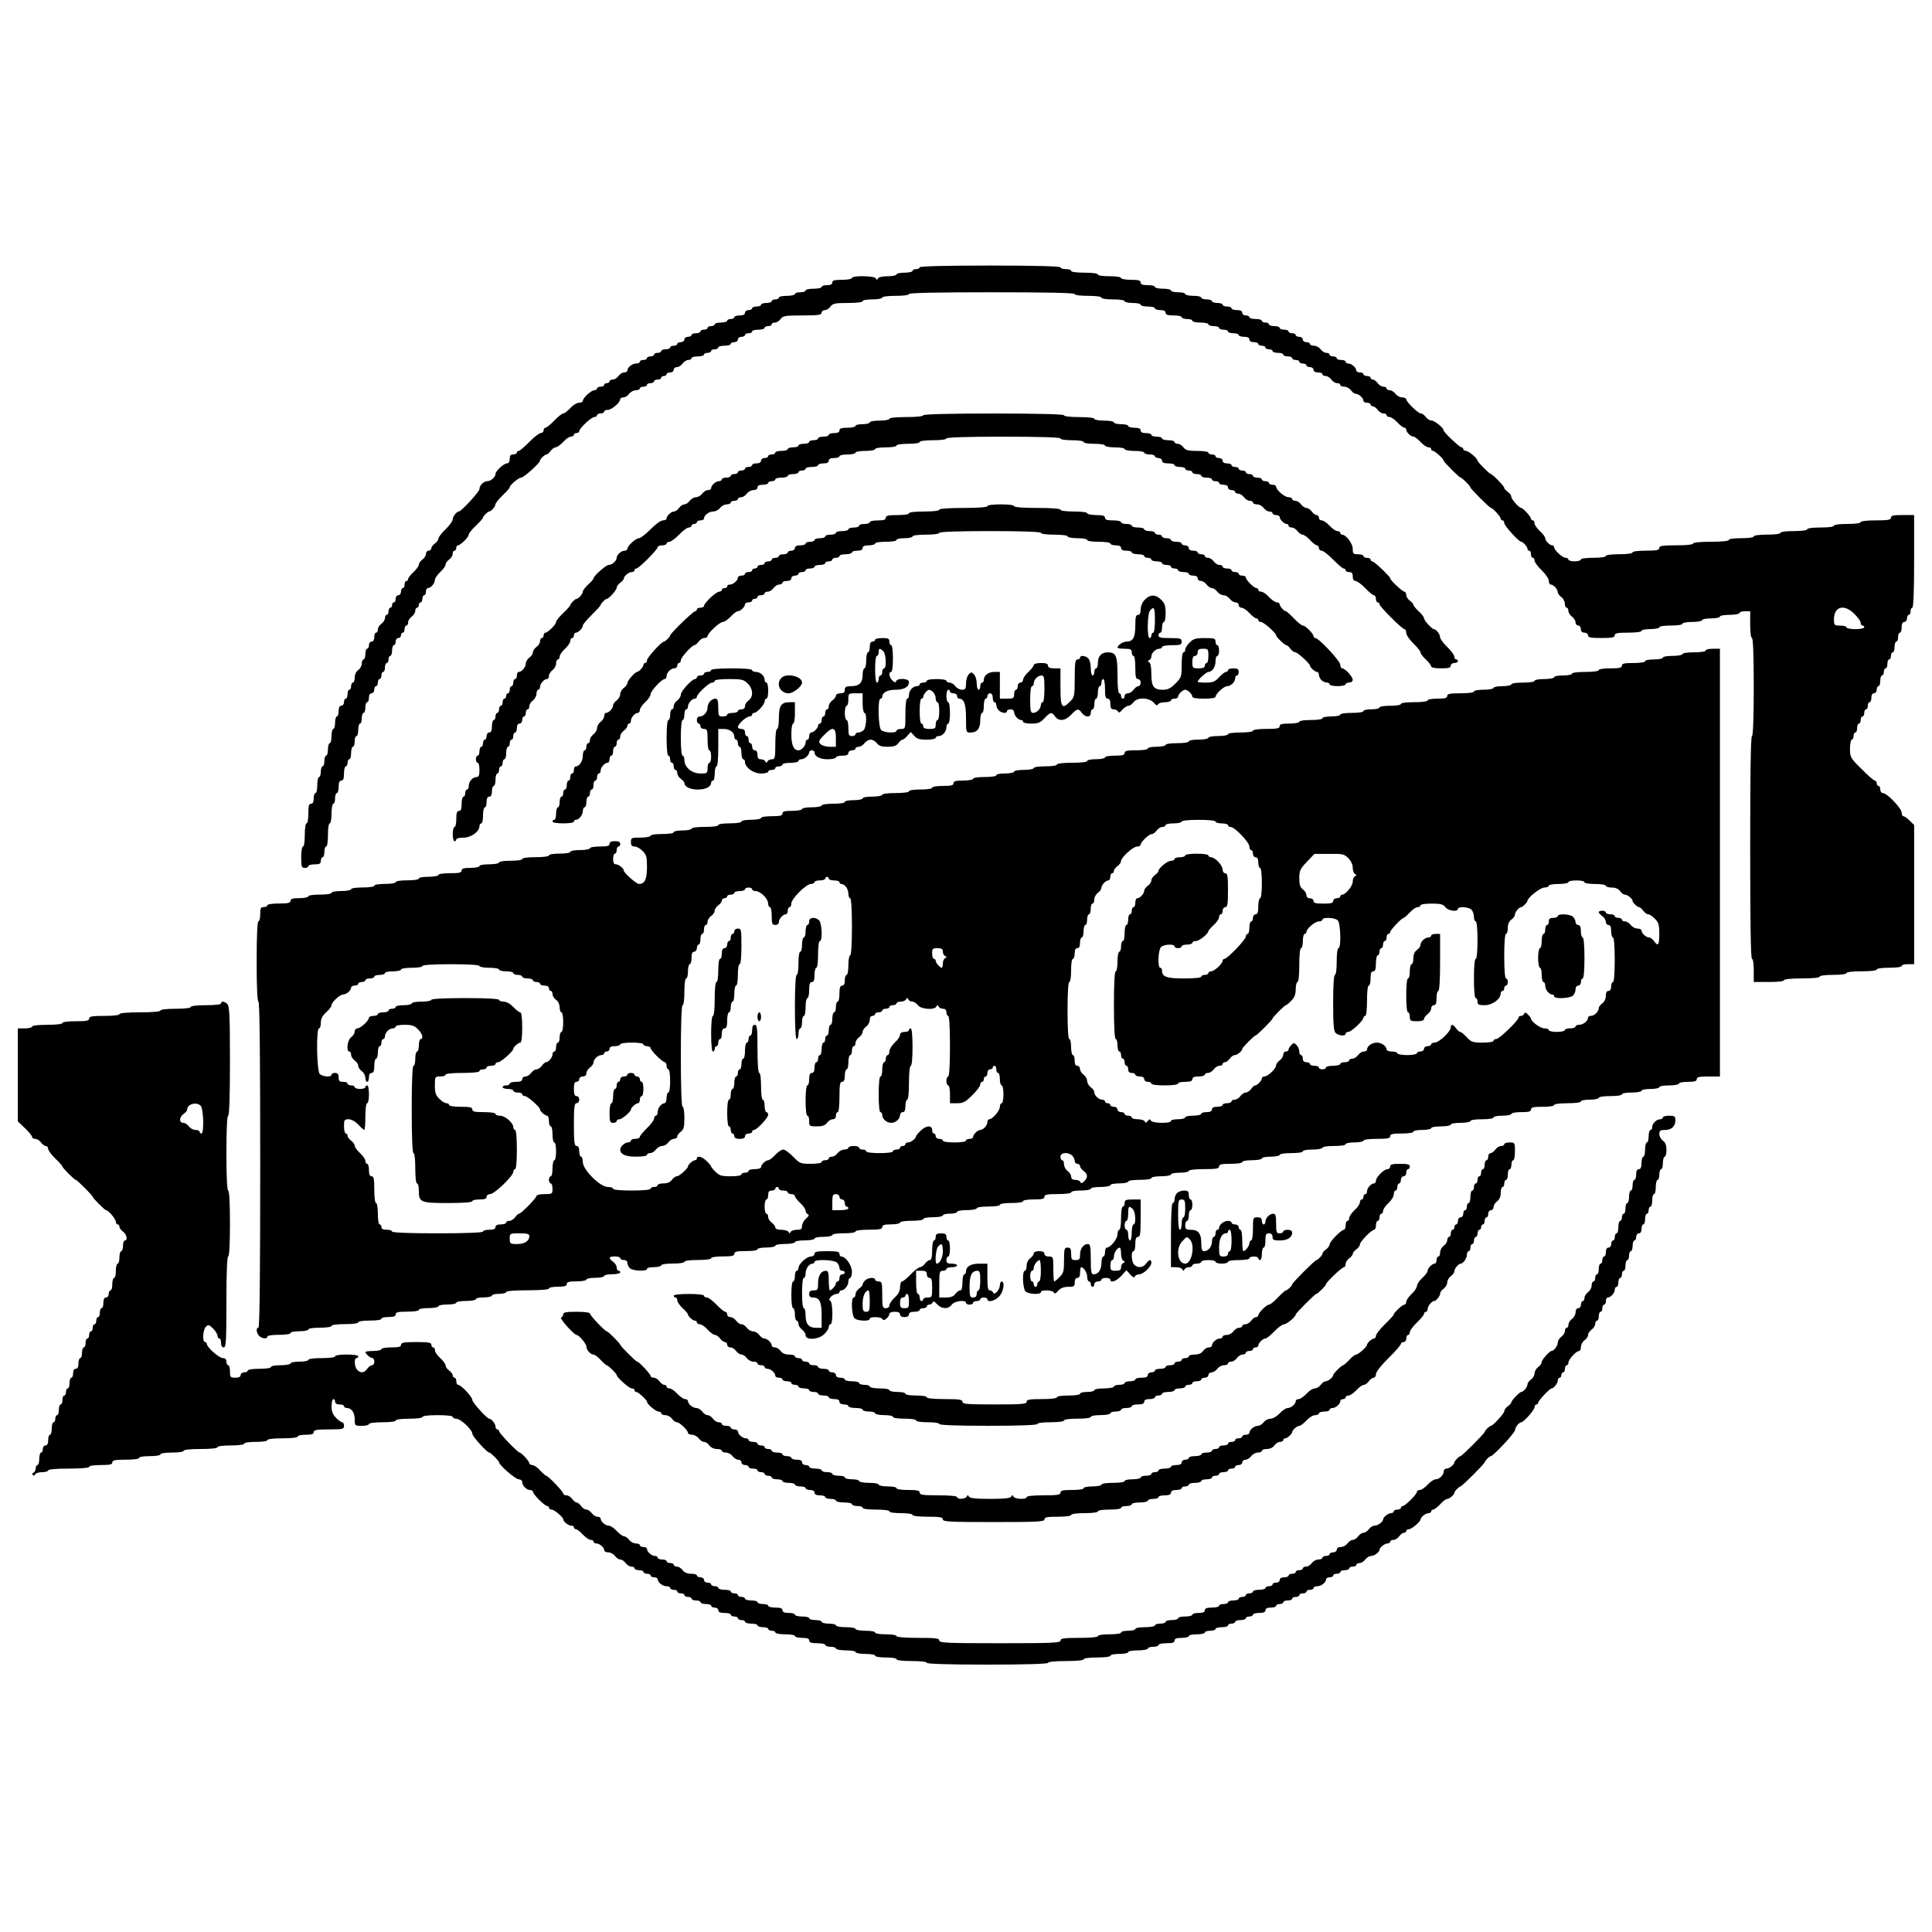 <?xml version="1.0" standalone="no"?>
<!DOCTYPE svg PUBLIC "-//W3C//DTD SVG 20010904//EN"
 "http://www.w3.org/TR/2001/REC-SVG-20010904/DTD/svg10.dtd">
<svg version="1.0" xmlns="http://www.w3.org/2000/svg"
 width="1084pt" height="1084pt" viewBox="0 0 1084 1084"
 preserveAspectRatio="xMidYMid meet">
<g transform="translate(0,1084) scale(0.1,-0.1)"
fill="#000000" stroke="none">
<path d="M5160 9340 c0 -5 -9 -10 -20 -10 -11 0 -20 -4 -20 -10 0 -5 -20 -10
-45 -10 -25 0 -45 -4 -45 -10 0 -5 -22 -10 -49 -10 -30 0 -52 -5 -55 -12 -5
-10 -7 -10 -12 0 -7 15 -134 17 -134 2 0 -5 -25 -10 -55 -10 -42 0 -55 -3 -55
-15 0 -10 -10 -15 -30 -15 -16 0 -30 -4 -30 -10 0 -5 -20 -10 -45 -10 -25 0
-45 -4 -45 -10 0 -5 -13 -10 -30 -10 -16 0 -30 -4 -30 -10 0 -5 -20 -10 -45
-10 -25 0 -45 -4 -45 -10 0 -5 -9 -10 -20 -10 -11 0 -20 -4 -20 -10 0 -5 -13
-10 -30 -10 -16 0 -30 -4 -30 -10 0 -5 -11 -10 -25 -10 -14 0 -25 -4 -25 -10
0 -5 -9 -10 -20 -10 -11 0 -20 -7 -20 -15 0 -10 -10 -15 -30 -15 -16 0 -30 -4
-30 -10 0 -5 -9 -10 -20 -10 -11 0 -20 -4 -20 -10 0 -5 -16 -10 -35 -10 -19 0
-35 -4 -35 -10 0 -5 -9 -10 -20 -10 -11 0 -20 -4 -20 -10 0 -5 -9 -10 -20 -10
-11 0 -20 -4 -20 -10 0 -5 -11 -10 -25 -10 -14 0 -25 -4 -25 -10 0 -5 -9 -10
-20 -10 -11 0 -20 -7 -20 -15 0 -8 -9 -15 -20 -15 -11 0 -20 -4 -20 -10 0 -5
-9 -10 -20 -10 -11 0 -20 -4 -20 -10 0 -5 -11 -10 -25 -10 -14 0 -25 -4 -25
-10 0 -5 -9 -10 -20 -10 -11 0 -20 -4 -20 -10 0 -5 -9 -10 -20 -10 -11 0 -20
-4 -20 -10 0 -5 -9 -10 -20 -10 -11 0 -20 -4 -20 -10 0 -5 -9 -10 -21 -10 -22
0 -49 -22 -49 -39 0 -6 -8 -11 -18 -11 -10 0 -24 -9 -32 -20 -8 -11 -22 -20
-32 -20 -10 0 -18 -4 -18 -10 0 -5 -7 -10 -15 -10 -8 0 -15 -4 -15 -10 0 -5
-9 -10 -20 -10 -11 0 -20 -4 -20 -10 0 -5 -7 -10 -15 -10 -18 0 -65 -43 -65
-60 0 -5 -9 -10 -21 -10 -12 0 -34 -13 -49 -30 -15 -16 -33 -30 -40 -30 -6 0
-29 -18 -50 -40 -21 -22 -43 -40 -49 -40 -6 0 -11 -7 -11 -15 0 -8 -7 -15 -16
-15 -8 0 -37 -22 -64 -50 -27 -27 -53 -50 -59 -50 -6 0 -11 -4 -11 -10 0 -5
-9 -10 -20 -10 -15 0 -20 -7 -20 -25 0 -16 -6 -25 -15 -25 -18 0 -65 -44 -65
-60 0 -17 -26 -40 -45 -40 -21 0 -45 -24 -45 -45 0 -14 -102 -125 -115 -125
-13 0 -35 -29 -35 -45 0 -9 -18 -34 -40 -55 -22 -21 -40 -45 -40 -52 0 -7 -9
-20 -20 -28 -11 -8 -20 -20 -20 -27 0 -7 -7 -13 -15 -13 -8 0 -15 -8 -15 -18
0 -10 -9 -24 -20 -32 -11 -8 -20 -21 -20 -28 0 -8 -13 -27 -30 -42 -16 -15
-30 -33 -30 -39 0 -6 -4 -11 -10 -11 -5 0 -10 -9 -10 -20 0 -11 -4 -20 -10
-20 -5 0 -10 -9 -10 -20 0 -11 -7 -20 -15 -20 -8 0 -15 -9 -15 -20 0 -11 -4
-20 -10 -20 -5 0 -10 -7 -10 -15 0 -8 -4 -15 -10 -15 -5 0 -10 -9 -10 -20 0
-11 -4 -20 -10 -20 -5 0 -10 -8 -10 -18 0 -10 -9 -24 -20 -32 -11 -8 -20 -22
-20 -32 0 -10 -4 -18 -10 -18 -5 0 -10 -11 -10 -25 0 -16 -6 -25 -15 -25 -8 0
-15 -9 -15 -20 0 -11 -4 -20 -10 -20 -5 0 -10 -13 -10 -30 0 -16 -4 -30 -10
-30 -5 0 -10 -10 -10 -23 0 -12 -9 -29 -20 -37 -12 -8 -20 -26 -20 -42 0 -15
-4 -28 -10 -28 -5 0 -10 -9 -10 -20 0 -11 -4 -20 -10 -20 -5 0 -10 -11 -10
-25 0 -14 -4 -25 -10 -25 -5 0 -10 -9 -10 -20 0 -11 -7 -20 -15 -20 -10 0 -15
-10 -15 -30 0 -16 -4 -30 -10 -30 -5 0 -10 -16 -10 -35 0 -19 -4 -35 -10 -35
-5 0 -10 -18 -10 -40 0 -22 -4 -40 -10 -40 -5 0 -10 -16 -10 -35 0 -19 -4 -35
-10 -35 -5 0 -10 -13 -10 -30 0 -16 -4 -30 -10 -30 -5 0 -10 -13 -10 -30 0
-16 -4 -30 -10 -30 -5 0 -10 -20 -10 -45 0 -25 -4 -45 -10 -45 -5 0 -10 -13
-10 -30 0 -20 -5 -30 -15 -30 -12 0 -15 -13 -15 -55 0 -30 -4 -55 -10 -55 -6
0 -10 -28 -10 -65 0 -37 -4 -65 -10 -65 -6 0 -10 -27 -10 -60 0 -53 2 -60 20
-60 11 0 20 5 20 10 0 6 16 10 35 10 28 0 35 4 35 20 0 11 5 20 10 20 6 0 10
14 10 30 0 17 5 30 10 30 6 0 10 28 10 65 0 37 4 65 10 65 6 0 10 25 10 55 0
30 5 55 10 55 6 0 10 14 10 30 0 17 5 30 10 30 6 0 10 16 10 35 0 24 5 35 15
35 11 0 15 11 15 40 0 22 5 40 10 40 6 0 10 9 10 20 0 11 5 20 10 20 6 0 10
16 10 35 0 19 5 35 10 35 6 0 10 14 10 30 0 17 5 30 10 30 6 0 10 16 10 35 0
19 5 35 10 35 6 0 10 14 10 30 0 17 5 30 10 30 6 0 10 14 10 30 0 17 5 30 10
30 6 0 10 11 10 25 0 16 6 25 15 25 8 0 15 9 15 20 0 11 5 20 10 20 6 0 10 9
10 20 0 11 5 20 10 20 6 0 10 9 10 20 0 11 5 20 10 20 6 0 10 11 10 25 0 14 5
25 10 25 6 0 10 9 10 20 0 11 5 20 10 20 6 0 10 14 10 30 0 17 5 30 10 30 6 0
10 9 10 20 0 11 7 20 15 20 8 0 15 7 15 15 0 8 5 15 10 15 6 0 10 9 10 20 0
11 5 20 10 20 6 0 10 8 10 18 0 10 9 24 20 32 11 8 20 22 20 32 0 10 5 18 10
18 6 0 10 7 10 15 0 8 5 15 10 15 6 0 10 9 10 20 0 11 5 20 10 20 6 0 10 9 10
20 0 11 5 20 11 20 16 0 39 26 39 45 0 9 14 30 30 45 17 15 30 34 30 42 0 7 9
20 20 28 11 8 20 22 20 32 0 10 5 18 10 18 6 0 10 7 10 15 0 8 5 15 10 15 14
0 60 46 60 60 0 7 18 29 40 50 22 21 40 41 40 45 0 8 27 35 35 35 11 0 35 28
35 40 0 6 18 29 40 50 22 21 40 41 40 45 0 13 50 55 65 55 14 0 105 82 105 95
0 9 27 35 37 35 5 0 15 9 23 20 8 11 21 20 28 20 8 0 27 14 42 30 15 17 35 30
44 30 9 0 16 5 16 10 0 6 7 10 15 10 8 0 15 5 15 10 0 16 68 80 85 80 8 0 15
5 15 10 0 6 9 10 20 10 11 0 20 5 20 10 0 6 9 10 20 10 22 0 70 41 70 60 0 5
8 10 18 10 10 0 24 9 32 20 8 11 25 20 37 20 13 0 23 5 23 10 0 6 9 10 20 10
11 0 20 5 20 10 0 6 9 10 20 10 11 0 20 5 20 10 0 6 9 10 20 10 11 0 20 5 20
10 0 6 7 10 15 10 8 0 15 5 15 10 0 6 9 10 20 10 11 0 20 7 20 15 0 8 8 15 18
15 10 0 24 9 32 20 8 11 22 20 32 20 10 0 18 5 18 10 0 6 16 10 35 10 19 0 35
5 35 10 0 6 9 10 20 10 11 0 20 5 20 10 0 6 9 10 20 10 11 0 20 5 20 10 0 6
16 10 35 10 19 0 35 5 35 10 0 6 9 10 20 10 11 0 20 7 20 15 0 8 9 15 20 15
11 0 20 5 20 10 0 6 9 10 20 10 11 0 20 5 20 10 0 6 16 10 35 10 19 0 35 5 35
10 0 6 9 10 20 10 11 0 20 5 20 10 0 6 8 10 18 10 10 0 24 9 32 20 13 18 26
20 122 20 89 0 108 3 108 15 0 8 8 15 18 15 10 0 24 9 32 20 12 17 26 20 97
20 49 0 83 4 83 10 0 6 25 10 55 10 30 0 55 5 55 10 0 6 32 10 75 10 43 0 75
4 75 10 0 7 162 10 465 10 303 0 465 -3 465 -10 0 -6 32 -10 75 -10 43 0 75
-4 75 -10 0 -6 28 -10 65 -10 37 0 65 -4 65 -10 0 -5 20 -10 45 -10 25 0 45
-4 45 -10 0 -5 18 -10 40 -10 22 0 40 -4 40 -10 0 -5 14 -10 30 -10 20 0 30
-5 30 -15 0 -11 12 -15 45 -15 25 0 45 -4 45 -10 0 -5 14 -10 30 -10 17 0 30
-4 30 -10 0 -5 20 -10 45 -10 25 0 45 -4 45 -10 0 -5 14 -10 30 -10 17 0 30
-4 30 -10 0 -5 11 -10 25 -10 14 0 25 -4 25 -10 0 -5 14 -10 30 -10 17 0 30
-4 30 -10 0 -5 14 -10 30 -10 20 0 30 -5 30 -15 0 -9 9 -15 25 -15 14 0 25 -4
25 -10 0 -5 9 -10 20 -10 11 0 20 -4 20 -10 0 -5 9 -10 20 -10 11 0 20 -4 20
-10 0 -5 14 -10 30 -10 17 0 30 -4 30 -10 0 -5 11 -10 25 -10 14 0 25 -4 25
-10 0 -5 9 -10 20 -10 11 0 20 -4 20 -10 0 -5 9 -10 20 -10 11 0 20 -4 20 -10
0 -5 9 -10 20 -10 11 0 20 -7 20 -15 0 -9 9 -15 25 -15 14 0 25 -4 25 -10 0
-5 8 -10 18 -10 10 0 24 -9 32 -20 8 -11 22 -20 32 -20 10 0 18 -4 18 -10 0
-5 10 -10 23 -10 12 0 29 -9 37 -20 8 -11 20 -20 28 -20 16 0 42 -24 42 -39 0
-6 9 -11 20 -11 11 0 20 -4 20 -10 0 -5 6 -10 13 -10 7 0 19 -9 27 -20 8 -11
22 -20 32 -20 10 0 18 -4 18 -10 0 -5 7 -10 16 -10 9 0 29 -13 44 -30 15 -16
33 -30 39 -30 6 0 11 -5 11 -11 0 -14 26 -39 40 -39 7 0 25 -13 40 -30 15 -16
35 -30 44 -30 9 0 16 -4 16 -10 0 -5 5 -10 10 -10 11 0 60 -45 60 -55 0 -7 88
-95 95 -95 8 0 55 -47 55 -55 0 -7 108 -115 115 -115 10 0 55 -49 55 -60 0 -5
5 -10 10 -10 6 0 10 -7 10 -15 0 -15 82 -105 95 -105 10 0 35 -28 35 -39 0 -6
5 -11 10 -11 6 0 10 -9 10 -20 0 -11 5 -20 10 -20 6 0 10 -7 10 -16 0 -8 18
-33 40 -54 22 -21 40 -48 40 -59 0 -12 5 -21 11 -21 15 0 39 -26 39 -42 0 -8
9 -20 20 -28 11 -8 20 -25 20 -37 0 -13 5 -23 10 -23 6 0 10 -8 10 -18 0 -10
9 -24 20 -32 11 -8 20 -22 20 -32 0 -10 7 -18 15 -18 8 0 15 -9 15 -20 0 -13
7 -20 20 -20 11 0 20 -7 20 -15 0 -12 15 -15 75 -15 60 0 75 3 75 15 0 12 15
15 75 15 43 0 75 4 75 10 0 6 23 10 50 10 28 0 50 5 50 10 0 6 28 10 65 10 37
0 65 4 65 10 0 6 25 10 55 10 30 0 55 5 55 10 0 6 23 10 50 10 28 0 50 5 50
10 0 6 25 10 55 10 30 0 55 5 55 10 0 6 14 10 30 10 l30 0 0 -75 c0 -43 4 -75
10 -75 6 0 10 -98 10 -275 0 -177 -4 -275 -10 -275 -7 0 -10 -215 -10 -625 0
-410 3 -625 10 -625 6 0 10 -28 10 -65 l0 -65 85 0 c50 0 85 4 85 10 0 6 40
10 100 10 60 0 100 4 100 10 0 6 32 10 75 10 43 0 75 4 75 10 0 6 35 10 85 10
50 0 85 4 85 10 0 6 30 10 70 10 40 0 70 4 70 10 0 6 16 10 35 10 l35 0 0 390
0 391 -25 24 c-13 14 -29 25 -35 25 -5 0 -10 9 -10 20 0 24 -82 110 -105 110
-8 0 -15 9 -15 20 0 11 -4 20 -10 20 -5 0 -10 7 -10 15 0 8 -5 15 -10 15 -6 0
-40 29 -75 65 -63 62 -65 66 -65 115 0 27 5 50 10 50 6 0 10 9 10 20 0 11 5
20 10 20 6 0 10 11 10 25 0 14 5 25 10 25 6 0 10 9 10 20 0 11 5 20 10 20 6 0
10 9 10 20 0 11 5 20 10 20 6 0 10 9 10 20 0 11 5 20 10 20 6 0 10 11 10 25 0
16 6 25 15 25 8 0 15 9 15 20 0 11 5 20 10 20 6 0 10 14 10 30 0 17 5 30 10
30 6 0 10 9 10 20 0 11 5 20 10 20 6 0 10 11 10 25 0 14 5 25 10 25 6 0 10 9
10 20 0 11 5 20 10 20 6 0 10 14 10 30 0 17 5 30 10 30 6 0 10 11 10 25 0 14
5 25 10 25 6 0 10 14 10 30 0 20 5 30 15 30 8 0 15 9 15 20 0 11 5 20 10 20 6
0 10 9 10 20 0 11 5 20 10 20 6 0 10 93 10 260 l0 260 -65 0 c-51 0 -65 -3
-65 -15 0 -12 -16 -15 -85 -15 -50 0 -85 -4 -85 -10 0 -6 -32 -10 -75 -10 -43
0 -75 -4 -75 -10 0 -6 -32 -10 -75 -10 -43 0 -75 -4 -75 -10 0 -6 -32 -10 -75
-10 -43 0 -75 -4 -75 -10 0 -6 -32 -10 -75 -10 -43 0 -75 -4 -75 -10 0 -6 -30
-10 -70 -10 -40 0 -70 -4 -70 -10 0 -6 -40 -10 -100 -10 -60 0 -100 -4 -100
-10 0 -6 -38 -10 -95 -10 -78 0 -95 -3 -95 -15 0 -12 -15 -15 -75 -15 -43 0
-75 -4 -75 -10 0 -6 -32 -10 -75 -10 -43 0 -75 -4 -75 -10 0 -6 -30 -10 -70
-10 -40 0 -70 -4 -70 -10 0 -5 -16 -10 -35 -10 -19 0 -35 5 -35 10 0 6 -7 10
-15 10 -18 0 -65 43 -65 60 0 5 -5 10 -11 10 -14 0 -39 26 -39 40 0 7 -13 25
-30 40 -16 15 -30 35 -30 44 0 9 -4 16 -10 16 -5 0 -10 5 -10 10 0 11 -45 60
-55 60 -12 0 -55 49 -55 62 0 8 -9 20 -20 28 -11 8 -20 18 -20 23 0 9 -66 77
-75 77 -7 0 -75 68 -75 75 0 13 -50 55 -65 55 -8 0 -15 5 -15 10 0 6 -5 10
-10 10 -11 0 -100 85 -100 95 0 14 -51 55 -67 55 -10 0 -25 9 -33 20 -8 11
-20 20 -28 20 -15 0 -82 65 -82 80 0 5 -10 10 -23 10 -12 0 -29 9 -37 20 -8
11 -22 20 -32 20 -10 0 -18 5 -18 10 0 6 -8 10 -18 10 -10 0 -24 9 -32 20 -8
11 -20 20 -27 20 -7 0 -13 5 -13 10 0 6 -9 10 -20 10 -11 0 -20 5 -20 10 0 6
-9 10 -20 10 -11 0 -20 5 -20 11 0 16 -26 39 -44 39 -9 0 -16 5 -16 10 0 6
-11 10 -25 10 -14 0 -25 5 -25 10 0 6 -9 10 -20 10 -11 0 -20 5 -20 10 0 6 -8
10 -18 10 -10 0 -24 9 -32 20 -8 11 -25 20 -37 20 -13 0 -23 5 -23 10 0 6 -9
10 -20 10 -11 0 -20 7 -20 15 0 8 -9 15 -20 15 -11 0 -20 5 -20 10 0 6 -9 10
-20 10 -11 0 -20 5 -20 10 0 6 -11 10 -25 10 -14 0 -25 5 -25 10 0 6 -13 10
-30 10 -16 0 -30 5 -30 10 0 6 -9 10 -20 10 -11 0 -20 5 -20 10 0 6 -16 10
-35 10 -19 0 -35 5 -35 10 0 6 -9 10 -20 10 -11 0 -20 7 -20 15 0 10 -10 15
-30 15 -16 0 -30 5 -30 10 0 6 -11 10 -25 10 -14 0 -25 5 -25 10 0 6 -13 10
-30 10 -16 0 -30 5 -30 10 0 6 -13 10 -30 10 -16 0 -30 5 -30 10 0 6 -20 10
-45 10 -25 0 -45 5 -45 10 0 6 -18 10 -40 10 -22 0 -40 5 -40 10 0 6 -20 10
-45 10 -25 0 -45 5 -45 10 0 6 -18 10 -40 10 -29 0 -40 4 -40 15 0 12 -13 15
-55 15 -30 0 -55 5 -55 10 0 6 -28 10 -65 10 -37 0 -65 4 -65 10 0 6 -32 10
-75 10 -43 0 -75 4 -75 10 0 6 -13 10 -30 10 -16 0 -30 5 -30 10 0 6 -138 10
-395 10 -257 0 -395 -4 -395 -10z m5245 -1945 c19 -19 35 -41 35 -50 0 -8 5
-15 10 -15 6 0 10 -4 10 -10 0 -5 -22 -10 -50 -10 -27 0 -50 5 -50 10 0 6 -16
10 -35 10 -33 0 -35 2 -35 35 0 73 58 88 115 30z"/>
<path d="M5180 8510 c0 -6 -38 -10 -95 -10 -57 0 -95 -4 -95 -10 0 -5 -25 -10
-55 -10 -30 0 -55 -4 -55 -10 0 -5 -18 -10 -40 -10 -22 0 -40 -4 -40 -10 0 -5
-20 -10 -45 -10 -33 0 -45 -4 -45 -15 0 -10 -10 -15 -30 -15 -16 0 -30 -4 -30
-10 0 -5 -13 -10 -30 -10 -16 0 -30 -4 -30 -10 0 -5 -11 -10 -25 -10 -14 0
-25 -4 -25 -10 0 -5 -13 -10 -30 -10 -16 0 -30 -4 -30 -10 0 -5 -13 -10 -30
-10 -16 0 -30 -4 -30 -10 0 -5 -16 -10 -35 -10 -19 0 -35 -4 -35 -10 0 -5 -9
-10 -20 -10 -11 0 -20 -4 -20 -10 0 -5 -9 -10 -20 -10 -11 0 -20 -7 -20 -15 0
-9 -9 -15 -25 -15 -14 0 -25 -4 -25 -10 0 -5 -9 -10 -20 -10 -11 0 -20 -4 -20
-10 0 -5 -9 -10 -20 -10 -11 0 -20 -4 -20 -10 0 -5 -9 -10 -20 -10 -11 0 -20
-4 -20 -10 0 -5 -11 -10 -25 -10 -14 0 -25 -4 -25 -10 0 -5 -7 -10 -16 -10
-18 0 -44 -23 -44 -39 0 -6 -8 -11 -18 -11 -10 0 -24 -9 -32 -20 -8 -11 -24
-20 -35 -20 -11 0 -27 -9 -35 -20 -8 -11 -21 -20 -30 -20 -9 0 -22 -9 -30 -20
-8 -11 -20 -20 -28 -20 -16 0 -42 -24 -42 -39 0 -6 -9 -11 -21 -11 -11 0 -42
-22 -69 -50 -27 -27 -56 -50 -65 -50 -18 0 -65 -43 -65 -60 0 -5 -7 -10 -16
-10 -18 0 -44 -23 -44 -40 0 -17 -26 -40 -45 -40 -15 0 -85 -62 -85 -76 0 -3
-13 -19 -30 -34 -16 -15 -30 -33 -30 -40 0 -12 -24 -40 -35 -40 -8 0 -35 -27
-35 -35 0 -4 -18 -24 -40 -45 -22 -21 -40 -43 -40 -50 0 -14 -46 -60 -60 -60
-5 0 -10 -7 -10 -15 0 -8 -4 -15 -10 -15 -5 0 -10 -8 -10 -18 0 -10 -9 -24
-20 -32 -11 -8 -20 -21 -20 -30 0 -9 -9 -22 -20 -30 -11 -8 -20 -23 -20 -33 0
-20 -22 -47 -39 -47 -6 0 -11 -9 -11 -20 0 -11 -4 -20 -10 -20 -5 0 -10 -9
-10 -20 0 -11 -4 -20 -10 -20 -5 0 -10 -9 -10 -20 0 -11 -4 -20 -10 -20 -5 0
-10 -7 -10 -15 0 -8 -4 -15 -10 -15 -5 0 -10 -9 -10 -20 0 -11 -4 -20 -10 -20
-5 0 -10 -9 -10 -20 0 -11 -4 -20 -10 -20 -5 0 -10 -9 -10 -20 0 -11 -4 -20
-10 -20 -5 0 -10 -16 -10 -35 0 -24 -5 -35 -15 -35 -8 0 -15 -9 -15 -20 0 -11
-4 -20 -10 -20 -5 0 -10 -9 -10 -20 0 -11 -4 -20 -10 -20 -5 0 -10 -11 -10
-25 0 -14 -4 -25 -10 -25 -5 0 -10 -9 -10 -20 0 -11 5 -20 10 -20 6 0 10 -18
10 -40 0 -30 -4 -40 -16 -40 -22 0 -44 -25 -44 -49 0 -12 -4 -21 -10 -21 -5 0
-10 -9 -10 -20 0 -11 -4 -20 -10 -20 -5 0 -10 -18 -10 -40 0 -29 -4 -40 -15
-40 -11 0 -15 -12 -15 -45 0 -25 -4 -45 -10 -45 -5 0 -10 -18 -10 -40 0 -22 5
-40 10 -40 6 0 10 5 10 10 0 6 18 10 40 10 43 0 90 34 90 65 0 8 5 15 10 15 6
0 10 20 10 45 0 25 5 45 10 45 6 0 10 14 10 30 0 20 5 30 15 30 10 0 15 10 15
30 0 17 5 30 10 30 6 0 10 16 10 35 0 19 5 35 10 35 6 0 10 9 10 20 0 11 5 20
10 20 6 0 10 9 10 20 0 11 5 20 10 20 6 0 10 16 10 35 0 19 5 35 10 35 6 0 10
9 10 20 0 11 5 20 10 20 6 0 10 9 10 20 0 11 5 20 10 20 6 0 10 11 10 25 0 16
6 25 15 25 8 0 15 9 15 20 0 11 5 20 10 20 6 0 10 9 10 20 0 11 5 20 10 20 6
0 10 8 10 18 0 10 9 24 20 32 11 8 20 25 20 37 0 13 5 23 10 23 6 0 10 7 10
16 0 18 23 44 39 44 6 0 11 8 11 18 0 10 9 24 20 32 11 8 20 25 20 37 0 13 5
23 10 23 6 0 10 7 10 16 0 9 14 29 30 44 17 15 30 35 30 44 0 9 5 16 10 16 6
0 10 7 10 15 0 8 5 15 11 15 14 0 39 26 39 40 0 6 23 33 50 60 28 27 50 52 50
55 0 8 27 35 35 35 11 0 55 49 55 62 0 8 9 20 20 28 11 8 20 18 20 23 0 14 27
37 44 37 9 0 16 5 16 10 0 6 5 10 10 10 14 0 120 106 120 120 0 5 11 10 25 10
14 0 25 5 25 10 0 6 7 10 16 10 8 0 33 18 54 40 21 22 46 40 54 40 9 0 16 5
16 10 0 6 7 10 15 10 8 0 15 5 15 10 0 6 9 10 20 10 11 0 20 5 20 11 0 18 28
39 52 39 13 0 30 9 38 20 8 11 25 20 37 20 13 0 23 5 23 10 0 6 9 10 20 10 11
0 20 5 20 10 0 6 8 10 18 10 10 0 24 9 32 20 8 11 25 20 37 20 14 0 23 6 23
15 0 10 10 15 30 15 17 0 30 5 30 10 0 6 9 10 20 10 11 0 20 5 20 10 0 6 16
10 35 10 19 0 35 5 35 10 0 6 14 10 30 10 17 0 30 5 30 10 0 6 9 10 20 10 11
0 20 5 20 10 0 6 16 10 35 10 19 0 35 5 35 10 0 6 14 10 30 10 20 0 30 5 30
15 0 10 10 15 30 15 17 0 30 5 30 10 0 6 20 10 45 10 25 0 45 5 45 10 0 6 25
10 55 10 30 0 55 5 55 10 0 6 27 10 60 10 33 0 60 4 60 10 0 6 28 10 65 10 37
0 65 4 65 10 0 6 32 10 75 10 43 0 75 4 75 10 0 6 113 10 320 10 207 0 320 -4
320 -10 0 -6 28 -10 65 -10 37 0 65 -4 65 -10 0 -6 27 -10 60 -10 33 0 60 -4
60 -10 0 -5 25 -10 55 -10 30 0 55 -4 55 -10 0 -5 25 -10 55 -10 30 0 55 -4
55 -10 0 -5 14 -10 30 -10 17 0 30 -4 30 -10 0 -5 9 -10 20 -10 11 0 20 -7 20
-15 0 -10 11 -15 35 -15 19 0 35 -4 35 -10 0 -5 14 -10 30 -10 17 0 30 -4 30
-10 0 -5 9 -10 20 -10 11 0 20 -4 20 -10 0 -5 11 -10 25 -10 14 0 25 -4 25
-10 0 -5 14 -10 30 -10 17 0 30 -4 30 -10 0 -5 9 -10 20 -10 11 0 20 -4 20
-10 0 -5 11 -10 25 -10 16 0 25 -6 25 -15 0 -8 9 -15 20 -15 11 0 20 -4 20
-10 0 -5 8 -10 18 -10 10 0 24 -9 32 -20 8 -11 22 -20 32 -20 10 0 18 -4 18
-10 0 -5 10 -10 23 -10 12 0 29 -9 37 -20 8 -11 22 -20 32 -20 10 0 18 -4 18
-10 0 -5 9 -10 20 -10 11 0 20 -5 20 -11 0 -14 25 -39 39 -39 6 0 11 -4 11
-10 0 -5 8 -10 18 -10 10 0 24 -9 32 -20 8 -11 21 -20 28 -20 8 0 27 -13 42
-30 15 -16 33 -30 39 -30 6 0 11 -7 11 -15 0 -8 7 -15 16 -15 8 0 37 -22 64
-50 27 -27 53 -50 59 -50 6 0 11 -4 11 -10 0 -5 9 -10 20 -10 15 0 20 -7 20
-25 0 -16 6 -25 16 -25 8 0 33 -18 54 -40 21 -22 43 -40 49 -40 6 0 11 -9 11
-20 0 -11 5 -20 10 -20 6 0 10 -5 10 -10 0 -13 127 -140 140 -140 5 0 10 -9
10 -21 0 -11 18 -38 40 -59 22 -21 40 -44 40 -50 0 -7 13 -25 30 -40 16 -15
30 -33 30 -39 0 -7 22 -11 55 -11 42 0 55 3 55 15 0 8 9 15 20 15 11 0 20 5
20 10 0 6 -4 10 -10 10 -5 0 -10 7 -10 16 0 8 -18 33 -40 54 -22 21 -40 46
-40 55 0 16 -22 45 -35 45 -11 0 -55 49 -55 61 0 6 -13 24 -30 39 -16 15 -30
32 -30 37 0 5 -9 15 -20 23 -11 8 -20 22 -20 32 0 10 -5 18 -10 18 -11 0 -80
65 -80 75 0 10 -89 95 -100 95 -5 0 -10 5 -10 10 0 6 -9 10 -20 10 -11 0 -20
5 -20 10 0 6 -13 10 -30 10 -27 0 -30 3 -30 30 0 30 -37 80 -60 80 -5 0 -10 5
-10 10 0 6 -7 10 -16 10 -9 0 -29 14 -44 30 -15 17 -35 30 -44 30 -9 0 -16 7
-16 15 0 8 -6 15 -13 15 -7 0 -19 9 -27 20 -8 11 -21 20 -30 20 -9 0 -22 9
-30 20 -8 11 -22 20 -32 20 -10 0 -18 5 -18 10 0 6 -9 10 -20 10 -22 0 -70 41
-70 60 0 5 -9 10 -20 10 -11 0 -20 5 -20 10 0 6 -9 10 -20 10 -11 0 -20 5 -20
10 0 6 -11 10 -25 10 -14 0 -25 5 -25 10 0 6 -9 10 -20 10 -11 0 -20 5 -20 10
0 6 -9 10 -20 10 -11 0 -20 5 -20 10 0 6 -9 10 -20 10 -11 0 -20 5 -20 10 0 6
-11 10 -25 10 -16 0 -25 6 -25 15 0 8 -9 15 -20 15 -11 0 -20 5 -20 10 0 6 -9
10 -20 10 -11 0 -20 5 -20 10 0 6 -28 10 -63 10 -51 0 -65 4 -77 20 -8 11 -22
20 -32 20 -10 0 -18 5 -18 10 0 6 -16 10 -35 10 -19 0 -35 5 -35 10 0 6 -13
10 -30 10 -16 0 -30 5 -30 10 0 6 -13 10 -30 10 -20 0 -30 5 -30 15 0 10 -11
15 -35 15 -19 0 -35 5 -35 10 0 6 -18 10 -40 10 -22 0 -40 5 -40 10 0 6 -25
10 -55 10 -30 0 -55 5 -55 10 0 6 -35 10 -85 10 -50 0 -85 4 -85 10 0 6 -138
10 -395 10 -257 0 -395 -4 -395 -10z"/>
<path d="M5540 8000 c0 -6 -52 -10 -135 -10 -83 0 -135 -4 -135 -10 0 -6 -35
-10 -85 -10 -50 0 -85 -4 -85 -10 0 -6 -28 -10 -65 -10 -51 0 -65 -3 -65 -15
0 -11 -12 -15 -45 -15 -25 0 -45 -4 -45 -10 0 -5 -13 -10 -30 -10 -16 0 -30
-4 -30 -10 0 -5 -13 -10 -30 -10 -16 0 -30 -4 -30 -10 0 -5 -16 -10 -35 -10
-19 0 -35 -4 -35 -10 0 -5 -13 -10 -30 -10 -16 0 -30 -4 -30 -10 0 -5 -13 -10
-30 -10 -16 0 -30 -4 -30 -10 0 -5 -11 -10 -25 -10 -14 0 -25 -4 -25 -10 0 -5
-13 -10 -30 -10 -20 0 -30 -5 -30 -15 0 -8 -9 -15 -20 -15 -11 0 -20 -4 -20
-10 0 -5 -11 -10 -25 -10 -14 0 -25 -4 -25 -10 0 -5 -9 -10 -20 -10 -11 0 -20
-4 -20 -10 0 -5 -9 -10 -20 -10 -11 0 -20 -4 -20 -10 0 -5 -9 -10 -20 -10 -11
0 -20 -4 -20 -10 0 -5 -7 -10 -15 -10 -8 0 -15 -4 -15 -10 0 -5 -9 -10 -20
-10 -11 0 -20 -4 -20 -10 0 -5 -9 -10 -20 -10 -11 0 -20 -5 -20 -11 0 -16 -26
-39 -44 -39 -9 0 -16 -4 -16 -10 0 -5 -7 -10 -15 -10 -8 0 -15 -4 -15 -10 0
-5 -7 -10 -15 -10 -17 0 -85 -64 -85 -80 0 -5 -9 -10 -20 -10 -11 0 -20 -4
-20 -10 0 -5 -5 -10 -10 -10 -11 0 -140 -125 -140 -136 0 -7 -27 -34 -35 -34
-13 0 -95 -90 -95 -105 0 -8 -4 -15 -10 -15 -5 0 -10 -5 -10 -11 0 -11 -25
-39 -35 -39 -11 0 -55 -49 -55 -62 0 -8 -9 -20 -20 -28 -11 -8 -20 -24 -20
-35 0 -11 -9 -27 -20 -35 -11 -8 -20 -20 -20 -28 0 -16 -24 -42 -39 -42 -6 0
-11 -8 -11 -18 0 -10 -9 -24 -20 -32 -11 -8 -20 -24 -20 -35 0 -11 -9 -27 -20
-35 -11 -8 -20 -22 -20 -32 0 -10 -4 -18 -10 -18 -5 0 -10 -9 -10 -20 0 -11
-4 -20 -10 -20 -5 0 -10 -14 -10 -31 0 -30 -19 -59 -39 -59 -6 0 -11 -9 -11
-20 0 -11 -4 -20 -10 -20 -5 0 -10 -9 -10 -20 0 -11 -4 -20 -10 -20 -5 0 -10
-11 -10 -25 0 -14 -4 -25 -10 -25 -5 0 -10 -9 -10 -20 0 -11 -4 -20 -10 -20
-5 0 -10 -13 -10 -30 0 -16 -4 -30 -10 -30 -5 0 -10 -16 -10 -35 0 -19 -4 -35
-10 -35 -5 0 -10 -4 -10 -10 0 -6 27 -10 60 -10 33 0 60 4 60 10 0 6 5 10 11
10 17 0 39 27 39 49 0 12 5 21 10 21 6 0 10 14 10 30 0 17 5 30 10 30 6 0 10
9 10 20 0 11 5 20 10 20 6 0 10 11 10 25 0 14 5 25 10 25 6 0 10 9 10 20 0 11
5 20 10 20 6 0 10 7 10 16 0 18 23 44 39 44 6 0 11 9 11 20 0 11 5 20 10 20 6
0 10 11 10 25 0 14 5 25 10 25 6 0 10 9 10 20 0 11 5 20 10 20 6 0 10 8 10 18
0 10 9 24 20 32 11 8 20 20 20 27 0 7 5 13 10 13 6 0 10 7 10 16 0 18 23 44
39 44 6 0 11 7 11 16 0 9 14 29 30 44 17 15 30 35 30 44 0 18 63 86 80 86 5 0
10 7 10 16 0 20 24 44 44 44 9 0 16 7 16 15 0 8 5 15 10 15 6 0 10 7 10 15 0
16 63 85 77 85 5 0 15 9 23 20 8 11 22 20 32 20 10 0 18 5 18 10 0 17 68 80
86 80 9 0 29 14 44 30 15 17 33 30 40 30 14 0 40 25 40 39 0 6 9 11 20 11 11
0 20 5 20 10 0 6 7 10 15 10 8 0 15 5 15 10 0 6 9 10 20 10 11 0 20 5 20 10 0
6 8 10 18 10 10 0 24 9 32 20 8 11 22 20 32 20 10 0 18 5 18 10 0 6 11 10 25
10 16 0 25 6 25 15 0 8 9 15 20 15 11 0 20 5 20 10 0 6 9 10 20 10 11 0 20 5
20 10 0 6 11 10 25 10 14 0 25 5 25 10 0 6 14 10 30 10 17 0 30 5 30 10 0 6 9
10 20 10 11 0 20 5 20 10 0 6 9 10 20 10 11 0 20 5 20 10 0 6 16 10 35 10 19
0 35 5 35 10 0 6 14 10 30 10 20 0 30 5 30 15 0 10 11 15 35 15 19 0 35 5 35
10 0 6 27 10 60 10 33 0 60 4 60 10 0 6 20 10 45 10 25 0 45 5 45 10 0 6 32
10 75 10 43 0 75 4 75 10 0 6 102 10 285 10 183 0 285 -4 285 -10 0 -6 32 -10
75 -10 43 0 75 -4 75 -10 0 -5 25 -10 55 -10 30 0 55 -4 55 -10 0 -6 28 -10
65 -10 37 0 65 -4 65 -10 0 -5 14 -10 30 -10 20 0 30 -5 30 -15 0 -10 10 -15
30 -15 17 0 30 -4 30 -10 0 -5 16 -10 35 -10 19 0 35 -4 35 -10 0 -5 9 -10 20
-10 11 0 20 -4 20 -10 0 -5 14 -10 30 -10 17 0 30 -4 30 -10 0 -5 11 -10 25
-10 14 0 25 -4 25 -10 0 -5 9 -10 20 -10 11 0 20 -4 20 -10 0 -5 14 -10 30
-10 17 0 30 -4 30 -10 0 -5 11 -10 25 -10 16 0 25 -6 25 -15 0 -8 8 -15 18
-15 10 0 24 -9 32 -20 8 -11 21 -20 30 -20 9 0 22 -9 30 -20 8 -11 24 -20 35
-20 11 0 27 -9 35 -20 8 -11 22 -20 32 -20 10 0 18 -7 18 -15 0 -8 7 -15 16
-15 9 0 29 -13 44 -30 15 -16 33 -30 39 -30 6 0 11 -4 11 -10 0 -5 7 -10 15
-10 15 0 85 -62 85 -75 0 -9 48 -55 57 -55 5 0 15 -9 23 -20 8 -11 20 -20 28
-20 12 0 82 -64 82 -75 0 -10 28 -35 39 -35 6 0 11 -7 11 -16 0 -8 6 -22 14
-30 8 -8 22 -14 30 -14 9 0 16 -4 16 -10 0 -5 20 -10 45 -10 25 0 45 5 45 10
0 6 9 10 20 10 11 0 20 7 20 15 0 18 -43 65 -60 65 -5 0 -10 9 -10 20 0 21
-121 150 -140 150 -5 0 -10 5 -10 10 0 14 -46 60 -60 60 -7 0 -29 18 -50 40
-21 22 -41 40 -45 40 -10 0 -35 28 -35 39 0 6 -7 11 -16 11 -9 0 -29 14 -44
30 -15 17 -35 30 -44 30 -9 0 -16 5 -16 10 0 6 -5 10 -10 10 -14 0 -60 46 -60
60 0 5 -9 10 -20 10 -11 0 -20 5 -20 10 0 6 -9 10 -20 10 -11 0 -20 5 -20 10
0 6 -11 10 -25 10 -14 0 -25 5 -25 10 0 6 -8 10 -18 10 -10 0 -24 9 -32 20 -8
11 -22 20 -32 20 -10 0 -18 5 -18 10 0 6 -9 10 -20 10 -11 0 -20 5 -20 10 0 6
-11 10 -25 10 -16 0 -25 6 -25 15 0 8 -9 15 -20 15 -11 0 -20 5 -20 10 0 6
-13 10 -30 10 -16 0 -30 5 -30 10 0 6 -11 10 -25 10 -14 0 -25 5 -25 10 0 6
-9 10 -20 10 -11 0 -20 5 -20 10 0 6 -13 10 -30 10 -16 0 -30 5 -30 10 0 6
-16 10 -35 10 -19 0 -35 5 -35 10 0 6 -13 10 -30 10 -16 0 -30 5 -30 10 0 6
-20 10 -45 10 -33 0 -45 4 -45 15 0 11 -12 15 -50 15 -27 0 -50 5 -50 10 0 6
-32 10 -75 10 -43 0 -75 4 -75 10 0 6 -50 10 -130 10 -80 0 -130 4 -130 10 0
6 -32 10 -75 10 -43 0 -75 -4 -75 -10z"/>
<path d="M6423 7475 c-14 -14 -23 -37 -23 -55 0 -20 -5 -30 -15 -30 -12 0 -15
-13 -15 -61 0 -65 -13 -89 -50 -89 -20 0 -50 -21 -50 -34 0 -3 18 -6 40 -6 33
0 40 -3 40 -20 0 -11 5 -20 10 -20 6 0 10 -28 10 -65 0 -51 3 -65 15 -65 8 0
15 -9 15 -20 0 -11 -6 -20 -13 -20 -7 0 -19 -9 -27 -20 -8 -11 -22 -20 -32
-20 -10 0 -18 -7 -18 -15 0 -8 -4 -15 -10 -15 -5 0 -10 7 -10 15 0 8 -4 15
-10 15 -6 0 -10 40 -10 101 0 110 -8 129 -55 129 -35 0 -55 -22 -55 -59 0 -17
-4 -31 -10 -31 -5 0 -10 -9 -10 -20 0 -11 -4 -20 -10 -20 -5 0 -10 18 -10 41
0 22 -6 47 -14 55 -17 16 -46 19 -46 4 0 -5 -7 -10 -15 -10 -12 0 -15 -18 -15
-105 0 -99 -2 -107 -25 -130 -47 -48 -55 -36 -55 80 l0 105 -35 0 c-24 0 -35
5 -35 15 0 11 -11 15 -40 15 -22 0 -40 -5 -40 -11 0 -6 -13 -24 -30 -39 -16
-15 -30 -35 -30 -44 0 -9 -7 -16 -15 -16 -8 0 -15 -9 -15 -20 0 -11 -4 -20
-10 -20 -5 0 -10 -11 -10 -25 0 -22 -4 -25 -40 -25 l-40 0 0 75 0 75 -31 0
c-33 0 -59 -19 -59 -44 0 -9 -4 -16 -10 -16 -5 0 -10 -9 -10 -20 0 -11 -4 -20
-10 -20 -5 0 -10 16 -10 36 0 19 -7 42 -15 50 -13 14 -17 14 -30 0 -8 -8 -15
-31 -15 -50 0 -31 -3 -36 -23 -36 -12 0 -29 9 -37 20 -8 11 -22 20 -32 20 -10
0 -18 5 -18 10 0 6 -25 10 -55 10 -30 0 -55 -4 -55 -10 0 -5 -9 -10 -20 -10
-11 0 -20 -4 -20 -10 0 -5 -7 -10 -16 -10 -22 0 -44 -25 -44 -49 0 -12 -4 -21
-10 -21 -6 0 -10 -35 -10 -85 0 -84 0 -85 -25 -85 -14 0 -25 -4 -25 -10 0 -15
-70 -12 -86 4 -17 17 -20 176 -4 176 6 0 10 5 10 11 0 23 30 39 75 39 48 0 75
16 75 44 0 20 -66 23 -72 4 -3 -9 -9 -8 -21 4 -19 18 -23 48 -7 48 6 0 10 32
10 75 0 43 -4 75 -10 75 -5 0 -10 9 -10 20 0 17 -7 20 -40 20 -22 0 -40 -4
-40 -10 0 -5 -7 -10 -15 -10 -10 0 -15 -10 -15 -30 0 -16 -4 -30 -10 -30 -5 0
-10 -20 -10 -45 0 -25 -4 -45 -10 -45 -5 0 -10 -16 -10 -36 0 -45 -19 -64 -64
-64 -29 0 -36 -4 -36 -20 0 -15 -7 -20 -25 -20 -14 0 -25 -6 -25 -13 0 -7 -9
-19 -20 -27 -11 -8 -20 -22 -20 -32 0 -10 -4 -18 -10 -18 -5 0 -10 -9 -10 -20
0 -11 -4 -20 -10 -20 -5 0 -10 -9 -10 -20 0 -11 -4 -20 -10 -20 -5 0 -10 -5
-10 -11 0 -14 -25 -39 -39 -39 -6 0 -11 -9 -11 -20 0 -11 -4 -20 -10 -20 -5 0
-10 -7 -10 -16 0 -18 -23 -44 -40 -44 -27 0 -40 30 -40 89 0 34 4 61 10 61 6
0 10 27 10 60 l0 60 -31 0 c-46 0 -59 -20 -59 -89 0 -34 -4 -61 -10 -61 -6 0
-10 -35 -10 -85 0 -77 -2 -85 -19 -85 -11 0 -22 -6 -25 -12 -5 -10 -7 -10 -12
0 -3 6 -14 12 -25 12 -14 0 -19 7 -19 25 0 16 -6 25 -15 25 -8 0 -15 9 -15 20
0 11 -4 20 -10 20 -5 0 -10 9 -10 20 0 11 -4 20 -10 20 -5 0 -10 9 -10 20 0
13 -7 20 -20 20 -11 0 -20 5 -20 10 0 17 47 60 65 60 8 0 15 5 15 10 0 6 5 10
10 10 17 0 60 47 60 65 0 8 5 15 10 15 6 0 10 20 10 45 0 25 -4 45 -10 45 -5
0 -10 7 -10 16 0 22 -25 44 -49 44 -12 0 -21 5 -21 10 0 6 -45 10 -115 10 -70
0 -115 -4 -115 -10 0 -5 -9 -10 -20 -10 -11 0 -20 -4 -20 -10 0 -5 -9 -10 -20
-10 -11 0 -20 -4 -20 -10 0 -5 -5 -10 -10 -10 -18 0 -80 -68 -80 -87 0 -10 -9
-25 -20 -33 -11 -8 -20 -22 -20 -32 0 -10 -4 -18 -10 -18 -5 0 -10 -13 -10
-30 0 -16 -4 -30 -10 -30 -6 0 -10 -40 -10 -100 0 -60 4 -100 10 -100 6 0 10
-9 10 -20 0 -11 5 -20 10 -20 6 0 10 -9 10 -20 0 -11 5 -20 10 -20 6 0 10 -8
10 -18 0 -10 9 -24 20 -32 11 -8 20 -18 20 -23 0 -21 32 -37 75 -37 45 0 75
16 75 39 0 6 5 11 10 11 6 0 10 18 10 40 0 22 5 40 10 40 6 0 10 42 10 105 l0
105 31 0 c33 0 59 -19 59 -44 0 -9 5 -16 10 -16 6 0 10 -9 10 -20 0 -11 5 -20
10 -20 6 0 10 -16 10 -35 0 -19 5 -35 10 -35 6 0 10 -7 10 -15 0 -31 47 -65
90 -65 22 0 40 5 40 10 0 6 9 10 20 10 11 0 20 5 20 10 0 6 9 10 20 10 11 0
20 5 20 10 0 6 20 10 45 10 25 0 45 5 45 10 0 6 7 10 16 10 18 0 44 23 44 39
0 6 7 11 15 11 8 0 15 -5 15 -11 0 -23 30 -39 74 -39 25 0 46 5 46 10 0 6 16
10 35 10 24 0 35 5 35 15 0 8 9 15 20 15 11 0 20 5 20 10 0 6 8 10 18 10 10 0
24 9 32 20 8 11 24 20 35 20 11 0 27 -9 35 -20 11 -15 26 -20 60 -20 34 0 49
5 60 20 8 11 19 20 24 20 5 0 17 10 27 22 l19 21 19 -21 c14 -17 30 -22 70
-22 28 0 51 5 51 10 0 6 7 10 16 10 22 0 44 25 44 49 0 12 5 21 10 21 6 0 10
27 10 60 0 33 -4 60 -10 60 -5 0 -10 16 -10 35 0 19 5 35 10 35 6 0 10 -4 10
-10 0 -5 9 -10 20 -10 11 0 20 -7 20 -15 0 -8 5 -15 11 -15 28 0 39 -30 39
-109 0 -80 0 -81 26 -81 36 0 54 22 54 69 0 23 5 41 10 41 6 0 10 18 10 40 0
22 5 40 10 40 6 0 10 7 10 15 0 8 7 15 15 15 9 0 15 -9 15 -25 0 -14 5 -25 10
-25 6 0 10 -7 10 -16 0 -8 6 -22 14 -30 17 -16 46 -19 46 -4 0 6 9 10 20 10
12 0 20 -7 20 -16 0 -18 23 -44 39 -44 6 0 11 -4 11 -10 0 -5 21 -10 46 -10
38 0 51 5 74 30 33 35 41 37 60 10 21 -29 57 -25 90 10 33 35 41 37 60 10 8
-11 22 -20 32 -20 11 0 18 7 18 20 0 11 5 20 10 20 6 0 10 14 10 30 0 17 5 30
10 30 6 0 10 16 10 35 0 19 5 35 10 35 6 0 10 9 10 20 0 11 5 20 10 20 6 0 10
-25 10 -55 0 -42 3 -55 15 -55 10 0 15 -10 15 -30 0 -23 5 -30 19 -30 11 0 21
-6 24 -12 3 -9 11 -6 24 10 11 12 27 22 34 22 8 0 21 9 29 20 21 29 86 27 113
-2 13 -16 21 -19 24 -10 3 6 20 12 39 12 19 0 34 5 34 10 0 6 9 10 20 10 11 0
20 5 20 11 0 14 26 39 40 39 14 0 40 -25 40 -39 0 -7 25 -11 65 -11 39 0 65 4
65 10 0 17 47 60 65 60 21 0 45 24 45 44 0 9 5 16 10 16 6 0 10 9 10 20 0 16
-7 20 -30 20 -16 0 -30 -4 -30 -10 0 -5 -5 -10 -11 -10 -6 0 -24 -13 -39 -30
-23 -25 -36 -30 -74 -30 -25 0 -46 2 -46 5 0 11 49 55 60 55 21 0 40 28 40 59
0 17 5 31 10 31 6 0 10 14 10 30 0 17 -4 30 -10 30 -5 0 -10 9 -10 20 0 18 -7
20 -60 20 -51 0 -65 -4 -85 -25 -14 -13 -25 -31 -25 -40 0 -8 -4 -15 -10 -15
-6 0 -10 -30 -10 -70 0 -67 -2 -72 -35 -105 -26 -27 -43 -35 -70 -35 -52 0
-65 18 -65 88 0 39 -5 62 -12 66 -10 5 -10 7 0 12 6 3 12 12 12 21 0 19 24 43
44 43 9 0 16 5 16 10 0 6 25 10 55 10 48 0 55 2 55 20 0 18 -7 20 -65 20 -51
0 -65 3 -65 15 0 8 5 15 10 15 6 0 10 14 10 30 0 17 5 30 10 30 6 0 10 23 10
50 0 41 -5 56 -25 75 -30 31 -63 31 -92 0z m57 -115 c0 -40 -4 -70 -10 -70 -5
0 -10 -7 -10 -15 0 -8 -4 -15 -10 -15 -15 0 -13 138 3 155 22 26 27 16 27 -55z
m-1524 -174 c16 -16 19 -96 4 -96 -5 0 -10 -9 -10 -20 0 -11 -4 -20 -10 -20
-5 0 -10 -9 -10 -20 0 -11 -4 -20 -10 -20 -6 0 -10 32 -10 75 0 43 4 75 10 75
6 0 10 9 10 20 0 24 6 25 26 6z m1824 -26 c0 -22 -4 -40 -10 -40 -5 0 -10 -7
-10 -15 0 -10 -11 -15 -35 -15 -33 0 -35 2 -35 35 0 24 5 35 15 35 8 0 15 9
15 20 0 16 7 20 30 20 28 0 30 -2 30 -40z m-920 -185 c0 -43 -4 -75 -10 -75
-5 0 -10 -7 -10 -16 0 -8 -6 -22 -14 -30 -8 -8 -22 -14 -30 -14 -13 0 -16 13
-16 75 0 43 4 75 10 75 6 0 10 7 10 15 0 22 22 44 43 45 15 0 17 -10 17 -75z
m-1665 30 c31 -30 33 -75 5 -95 -11 -8 -20 -22 -20 -32 0 -11 -7 -18 -20 -18
-11 0 -20 -4 -20 -10 0 -5 -13 -10 -30 -10 -16 0 -30 -4 -30 -10 0 -5 -11 -10
-25 -10 -23 0 -25 3 -25 50 0 39 -4 50 -16 50 -22 0 -44 -25 -44 -50 0 -25
-22 -50 -44 -50 -9 0 -16 -8 -16 -20 0 -11 5 -20 10 -20 6 0 10 -7 10 -15 0
-8 9 -15 20 -15 18 0 20 -7 20 -60 0 -33 4 -60 10 -60 6 0 10 -16 10 -35 0
-19 -4 -35 -10 -35 -5 0 -10 -13 -10 -30 0 -28 -2 -30 -40 -30 -48 0 -90 35
-90 75 0 14 -4 25 -10 25 -6 0 -10 40 -10 100 0 60 4 100 10 100 6 0 10 14 10
30 0 17 5 30 10 30 6 0 10 7 10 16 0 18 23 44 39 44 6 0 11 5 11 10 0 16 68
80 85 80 8 0 15 5 15 10 0 6 33 10 80 10 73 0 83 -3 105 -25z m1041 -49 c8 -8
14 -24 14 -35 0 -12 5 -21 10 -21 6 0 10 -22 10 -50 0 -27 -4 -50 -10 -50 -5
0 -10 -11 -10 -25 0 -22 -4 -25 -35 -25 -24 0 -35 5 -35 15 0 8 -4 15 -10 15
-6 0 -10 30 -10 70 0 40 4 70 10 70 6 0 10 5 10 10 0 13 22 39 33 40 5 0 15
-6 23 -14z m-396 -61 c0 -30 5 -55 10 -55 15 0 12 -80 -4 -96 -8 -8 -22 -14
-30 -14 -9 0 -16 -4 -16 -10 0 -5 -9 -10 -20 -10 -17 0 -20 7 -20 45 0 25 -4
45 -10 45 -5 0 -10 18 -10 40 0 22 5 40 10 40 6 0 10 16 10 35 0 34 1 35 40
35 l40 0 0 -55z m-150 -195 l0 -50 -36 0 c-19 0 -42 7 -50 15 -13 13 -11 19
18 49 49 52 68 48 68 -14z"/>
<path d="M9570 7190 c0 -6 -28 -10 -65 -10 -37 0 -65 -4 -65 -10 0 -5 -25 -10
-55 -10 -30 0 -55 -4 -55 -10 0 -5 -22 -10 -50 -10 -27 0 -50 -4 -50 -10 0 -6
-28 -10 -65 -10 -51 0 -65 -3 -65 -15 0 -12 -14 -15 -65 -15 -37 0 -65 -4 -65
-10 0 -6 -32 -10 -75 -10 -43 0 -75 -4 -75 -10 0 -5 -22 -10 -50 -10 -27 0
-50 -4 -50 -10 0 -5 -25 -10 -55 -10 -30 0 -55 -4 -55 -10 0 -6 -28 -10 -65
-10 -37 0 -65 -4 -65 -10 0 -5 -22 -10 -50 -10 -27 0 -50 -4 -50 -10 0 -5 -25
-10 -55 -10 -30 0 -55 -4 -55 -10 0 -6 -32 -10 -75 -10 -60 0 -75 -3 -75 -15
0 -12 -13 -15 -55 -15 -30 0 -55 -4 -55 -10 0 -6 -32 -10 -75 -10 -43 0 -75
-4 -75 -10 0 -6 -27 -10 -60 -10 -33 0 -60 -4 -60 -10 0 -5 -20 -10 -45 -10
-25 0 -45 -4 -45 -10 0 -6 -28 -10 -65 -10 -37 0 -65 -4 -65 -10 0 -5 -22 -10
-50 -10 -27 0 -50 -4 -50 -10 0 -6 -28 -10 -65 -10 -37 0 -65 -4 -65 -10 0 -5
-25 -10 -55 -10 -42 0 -55 -3 -55 -15 0 -12 -15 -15 -75 -15 -43 0 -75 -4 -75
-10 0 -6 -30 -10 -70 -10 -40 0 -70 -4 -70 -10 0 -5 -25 -10 -55 -10 -30 0
-55 -4 -55 -10 0 -5 -25 -10 -55 -10 -30 0 -55 -4 -55 -10 0 -6 -28 -10 -65
-10 -37 0 -65 -4 -65 -10 0 -5 -22 -10 -50 -10 -27 0 -50 -4 -50 -10 0 -6 -28
-10 -65 -10 -51 0 -65 -3 -65 -15 0 -12 -13 -15 -55 -15 -30 0 -55 -4 -55 -10
0 -5 -22 -10 -50 -10 -27 0 -50 -4 -50 -10 0 -6 -35 -10 -85 -10 -50 0 -85 -4
-85 -10 0 -6 -28 -10 -65 -10 -37 0 -65 -4 -65 -10 0 -5 -25 -10 -55 -10 -30
0 -55 -4 -55 -10 0 -5 -22 -10 -50 -10 -27 0 -50 -4 -50 -10 0 -6 -28 -10 -65
-10 -37 0 -65 -4 -65 -10 0 -5 -25 -10 -55 -10 -42 0 -55 -3 -55 -15 0 -12
-13 -15 -60 -15 -33 0 -60 -4 -60 -10 0 -6 -28 -10 -65 -10 -37 0 -65 -4 -65
-10 0 -6 -32 -10 -75 -10 -43 0 -75 -4 -75 -10 0 -5 -25 -10 -55 -10 -30 0
-55 -4 -55 -10 0 -5 -22 -10 -50 -10 -27 0 -50 -4 -50 -10 0 -6 -28 -10 -65
-10 -37 0 -65 -4 -65 -10 0 -5 -25 -10 -55 -10 -30 0 -55 -4 -55 -10 0 -5 -25
-10 -55 -10 -42 0 -55 -3 -55 -15 0 -12 -13 -15 -60 -15 -33 0 -60 -4 -60 -10
0 -5 -25 -10 -55 -10 -30 0 -55 -4 -55 -10 0 -6 -28 -10 -65 -10 -37 0 -65 -4
-65 -10 0 -6 -32 -10 -75 -10 -43 0 -75 -4 -75 -10 0 -5 -22 -10 -50 -10 -27
0 -50 -4 -50 -10 0 -6 -28 -10 -65 -10 -37 0 -65 -4 -65 -10 0 -5 -25 -10 -55
-10 -52 0 -55 -1 -55 -25 0 -19 5 -25 20 -25 12 0 32 -11 45 -25 22 -21 25
-33 25 -90 0 -69 -12 -95 -45 -95 -15 0 -85 62 -85 75 0 12 -29 35 -44 35 -11
0 -16 9 -16 30 0 17 5 30 10 30 6 0 10 9 10 20 0 11 5 20 10 20 6 0 10 7 10
15 0 10 -10 15 -30 15 -20 0 -30 -5 -30 -15 0 -12 -13 -15 -55 -15 -30 0 -55
-4 -55 -10 0 -5 -25 -10 -55 -10 -30 0 -55 -4 -55 -10 0 -6 -27 -10 -60 -10
-33 0 -60 -4 -60 -10 0 -6 -32 -10 -75 -10 -43 0 -75 -4 -75 -10 0 -6 -28 -10
-65 -10 -37 0 -65 -4 -65 -10 0 -5 -25 -10 -55 -10 -30 0 -55 -4 -55 -10 0 -5
-22 -10 -50 -10 -38 0 -50 -4 -50 -15 0 -12 -14 -15 -65 -15 -37 0 -65 -4 -65
-10 0 -5 -25 -10 -55 -10 -30 0 -55 -4 -55 -10 0 -6 -28 -10 -65 -10 -37 0
-65 -4 -65 -10 0 -6 -27 -10 -60 -10 -33 0 -60 -4 -60 -10 0 -6 -28 -10 -65
-10 -37 0 -65 -4 -65 -10 0 -5 -25 -10 -55 -10 -30 0 -55 -4 -55 -10 0 -6 -28
-10 -65 -10 -37 0 -65 -4 -65 -10 0 -5 -22 -10 -50 -10 -38 0 -50 -4 -50 -15
0 -12 -14 -15 -65 -15 -37 0 -65 -4 -65 -10 0 -5 -9 -10 -20 -10 -17 0 -20 -7
-20 -40 0 -22 -4 -40 -10 -40 -6 0 -10 -82 -10 -225 0 -143 4 -225 10 -225 7
0 10 -312 10 -915 0 -603 -3 -915 -10 -915 -15 0 -12 -29 4 -46 17 -16 46 -19
46 -4 0 6 28 10 65 10 37 0 65 4 65 10 0 6 23 10 50 10 28 0 50 5 50 10 0 6
28 10 65 10 37 0 65 4 65 10 0 6 32 10 75 10 43 0 75 4 75 10 0 6 28 10 65 10
37 0 65 4 65 10 0 6 18 10 40 10 29 0 40 4 40 15 0 12 14 15 65 15 37 0 65 4
65 10 0 6 25 10 55 10 30 0 55 5 55 10 0 6 23 10 50 10 28 0 50 5 50 10 0 6
25 10 55 10 30 0 55 5 55 10 0 6 20 10 45 10 25 0 45 5 45 10 0 6 18 10 40 10
22 0 40 5 40 10 0 6 47 10 120 10 73 0 120 4 120 10 0 6 23 10 50 10 38 0 50
4 50 15 0 12 13 15 55 15 30 0 55 5 55 10 0 6 23 10 50 10 28 0 50 5 50 10 0
6 20 10 45 10 25 0 45 5 45 10 0 6 -4 10 -10 10 -5 0 -10 8 -10 18 0 10 -9 24
-20 32 -28 20 -25 30 10 30 17 0 30 -4 30 -10 0 -5 9 -10 20 -10 12 0 20 -7
20 -16 0 -8 6 -22 14 -30 16 -16 96 -19 96 -4 0 6 18 10 40 10 22 0 40 5 40
10 0 6 28 10 65 10 37 0 65 4 65 10 0 6 32 10 75 10 43 0 75 4 75 10 0 6 28
10 65 10 51 0 65 3 65 15 0 12 14 15 65 15 37 0 65 4 65 10 0 6 23 10 50 10
28 0 50 5 50 10 0 6 25 10 55 10 30 0 55 5 55 10 0 6 25 10 55 10 30 0 55 5
55 10 0 6 23 10 50 10 28 0 50 5 50 10 0 6 28 10 65 10 37 0 65 4 65 10 0 6
32 10 75 10 60 0 75 3 75 15 0 11 12 15 50 15 28 0 50 5 50 10 0 6 28 10 65
10 37 0 65 4 65 10 0 6 25 10 55 10 30 0 55 5 55 10 0 6 18 10 40 10 22 0 40
5 40 10 0 6 25 10 55 10 30 0 55 5 55 10 0 6 28 10 65 10 37 0 65 4 65 10 0 6
28 10 65 10 37 0 65 4 65 10 0 6 27 10 60 10 47 0 60 3 60 15 0 12 15 15 75
15 43 0 75 4 75 10 0 6 25 10 55 10 30 0 55 5 55 10 0 6 25 10 55 10 30 0 55
5 55 10 0 6 23 10 50 10 28 0 50 5 50 10 0 6 28 10 65 10 37 0 65 4 65 10 0 6
25 10 55 10 30 0 55 5 55 10 0 6 23 10 50 10 28 0 50 5 50 10 0 6 35 10 85 10
69 0 85 3 85 15 0 12 14 15 65 15 37 0 65 4 65 10 0 6 25 10 55 10 30 0 55 5
55 10 0 6 23 10 50 10 28 0 50 5 50 10 0 6 28 10 65 10 37 0 65 4 65 10 0 6
25 10 55 10 30 0 55 5 55 10 0 6 28 10 65 10 37 0 65 4 65 10 0 6 23 10 50 10
28 0 50 5 50 10 0 6 32 10 75 10 60 0 75 3 75 15 0 12 14 15 65 15 37 0 65 4
65 10 0 6 23 10 50 10 28 0 50 5 50 10 0 6 25 10 55 10 30 0 55 5 55 10 0 6
25 10 55 10 30 0 55 5 55 10 0 6 28 10 65 10 37 0 65 4 65 10 0 6 23 10 50 10
28 0 50 5 50 10 0 6 25 10 55 10 42 0 55 3 55 15 0 12 14 15 65 15 37 0 65 4
65 10 0 6 32 10 75 10 43 0 75 4 75 10 0 6 23 10 50 10 28 0 50 5 50 10 0 6
28 10 65 10 37 0 65 4 65 10 0 6 25 10 55 10 30 0 55 5 55 10 0 6 23 10 50 10
28 0 50 5 50 10 0 6 25 10 55 10 30 0 55 5 55 10 0 6 23 10 50 10 38 0 50 4
50 15 0 12 14 15 65 15 l65 0 0 1200 0 1200 -40 0 c-22 0 -40 -4 -40 -10z
m-2750 -960 c0 -5 16 -10 35 -10 19 0 35 -4 35 -10 0 -5 7 -10 15 -10 23 0
105 -86 105 -110 0 -11 5 -20 10 -20 6 0 10 -9 10 -20 0 -11 7 -20 15 -20 10
0 15 -10 15 -30 0 -16 5 -30 10 -30 6 0 10 -35 10 -85 0 -50 -4 -85 -10 -85
-5 0 -10 -20 -10 -45 0 -33 -4 -45 -15 -45 -8 0 -15 -9 -15 -20 0 -11 -4 -20
-10 -20 -5 0 -10 -16 -10 -35 0 -19 -4 -35 -10 -35 -5 0 -10 -7 -10 -15 0 -17
-104 -125 -120 -125 -5 0 -10 -5 -10 -10 0 -17 -47 -60 -65 -60 -8 0 -15 -4
-15 -10 0 -5 -9 -10 -20 -10 -11 0 -20 -4 -20 -10 0 -6 -39 -10 -96 -10 -98 0
-124 9 -124 44 0 9 -4 16 -10 16 -16 0 -12 99 4 116 16 16 76 19 76 4 0 -5 9
-10 20 -10 11 0 20 5 20 10 0 6 14 10 30 10 17 0 30 5 30 10 0 6 9 10 20 10
19 0 70 41 70 56 0 3 14 19 30 34 17 15 30 35 30 44 0 9 5 16 10 16 6 0 10 9
10 20 0 11 7 20 15 20 12 0 15 17 15 95 0 78 -3 95 -15 95 -8 0 -15 9 -15 20
0 24 -42 70 -65 70 -8 0 -15 5 -15 10 0 6 -28 10 -65 10 -37 0 -65 -4 -65 -10
0 -5 -13 -10 -30 -10 -16 0 -30 -4 -30 -10 0 -5 -9 -10 -20 -10 -20 0 -70 -41
-70 -57 0 -5 -9 -15 -20 -23 -11 -8 -20 -21 -20 -30 0 -9 -9 -22 -20 -30 -11
-8 -20 -20 -20 -28 0 -16 -24 -42 -39 -42 -6 0 -11 -11 -11 -25 0 -14 -4 -25
-10 -25 -5 0 -10 -9 -10 -20 0 -11 -4 -20 -10 -20 -5 0 -10 -13 -10 -30 0 -16
-4 -30 -10 -30 -5 0 -10 -20 -10 -45 0 -25 -4 -45 -10 -45 -5 0 -10 -13 -10
-30 0 -16 -4 -30 -10 -30 -5 0 -10 -25 -10 -55 0 -30 -4 -55 -10 -55 -6 0 -10
-70 -10 -190 0 -120 4 -190 10 -190 6 0 10 -16 10 -35 0 -19 5 -35 10 -35 6 0
10 -9 10 -20 0 -11 5 -20 10 -20 6 0 10 -9 10 -20 0 -11 5 -20 10 -20 6 0 10
-9 10 -20 0 -13 7 -20 20 -20 11 0 20 -4 20 -10 0 -5 11 -10 25 -10 16 0 25
-6 25 -15 0 -8 9 -15 20 -15 11 0 20 -4 20 -10 0 -6 32 -10 75 -10 43 0 75 4
75 10 0 6 18 10 40 10 29 0 40 4 40 15 0 10 11 15 35 15 19 0 35 5 35 10 0 6
8 10 18 10 10 0 24 9 32 20 8 11 22 20 32 20 10 0 18 5 18 10 0 6 6 10 13 10
7 0 19 9 27 20 8 11 20 20 28 20 14 0 42 23 42 35 0 7 67 75 75 75 7 0 95 88
95 95 0 7 68 75 75 75 3 0 17 11 30 25 18 18 25 35 25 65 0 22 5 40 10 40 6 0
10 38 10 95 0 57 4 95 10 95 6 0 10 18 10 40 0 22 5 40 10 40 6 0 10 5 10 10
0 19 48 60 70 60 11 0 20 5 20 10 0 15 70 12 86 -4 16 -17 20 -156 4 -156 -6
0 -10 -32 -10 -75 0 -43 -4 -75 -10 -75 -6 0 -10 -59 -10 -156 0 -121 3 -159
14 -170 17 -16 56 -19 56 -4 0 6 7 10 15 10 17 0 85 64 85 80 0 5 5 10 10 10
6 0 10 35 10 85 0 50 4 85 10 85 6 0 10 18 10 40 0 29 4 40 15 40 11 0 15 12
15 45 0 25 5 45 10 45 6 0 10 9 10 20 0 11 5 20 10 20 6 0 10 9 10 20 0 11 5
20 10 20 6 0 10 9 10 20 0 11 5 20 10 20 6 0 10 5 10 10 0 11 65 80 76 80 3 0
19 14 34 30 15 17 35 30 44 30 9 0 16 5 16 10 0 6 28 10 63 10 51 0 65 -4 77
-20 15 -21 70 -28 70 -10 0 15 60 12 76 -4 8 -8 14 -26 14 -40 0 -14 5 -26 10
-26 6 0 10 -42 10 -105 0 -63 -4 -105 -10 -105 -6 0 -10 -43 -10 -110 0 -67 4
-110 10 -110 6 0 10 -9 10 -20 0 -17 7 -20 40 -20 43 0 90 34 90 65 0 8 5 15
10 15 6 0 10 7 10 15 0 8 5 15 10 15 6 0 10 9 10 20 0 11 -4 20 -10 20 -6 0
-10 48 -10 125 0 77 4 125 10 125 6 0 10 15 10 33 0 21 7 38 20 47 11 8 20 20
20 28 0 14 23 42 35 42 8 0 35 27 35 35 0 17 72 75 95 75 14 0 25 5 25 10 0 6
25 10 55 10 30 0 55 5 55 10 0 6 20 10 45 10 25 0 45 -4 45 -10 0 -6 27 -10
60 -10 33 0 60 -4 60 -10 0 -5 15 -10 33 -10 21 0 38 -7 47 -20 8 -11 20 -20
28 -20 14 0 42 -23 42 -35 0 -9 27 -35 37 -35 5 0 15 -9 23 -20 8 -11 20 -20
28 -20 7 0 24 -11 37 -25 21 -20 25 -34 25 -85 0 -64 -7 -72 -30 -40 -8 11
-20 20 -28 20 -16 0 -42 24 -42 39 0 6 -10 11 -23 11 -12 0 -29 9 -37 20 -8
11 -22 20 -32 20 -10 0 -18 5 -18 10 0 6 -9 10 -20 10 -11 0 -20 5 -20 10 0 6
-11 10 -25 10 -14 0 -25 5 -25 10 0 6 -9 10 -20 10 -11 0 -20 -4 -20 -8 0 -4
9 -14 20 -22 11 -8 20 -22 20 -32 0 -10 7 -18 15 -18 10 0 15 -11 15 -35 0
-19 5 -35 10 -35 6 0 10 -48 10 -125 0 -77 -4 -125 -10 -125 -5 0 -10 -11 -10
-25 0 -16 -6 -25 -15 -25 -10 0 -15 -10 -15 -28 0 -16 -8 -34 -20 -42 -11 -8
-20 -20 -20 -28 0 -18 -25 -42 -44 -42 -9 0 -16 -5 -16 -11 0 -17 -27 -39 -49
-39 -12 0 -21 -4 -21 -10 0 -5 -13 -10 -30 -10 -16 0 -30 -4 -30 -10 0 -5 -20
-10 -45 -10 -25 0 -45 5 -45 10 0 6 -11 10 -25 10 -23 0 -75 39 -75 55 0 4 -8
14 -17 23 -12 12 -18 13 -21 4 -2 -6 -10 -12 -18 -12 -8 0 -14 -5 -14 -10 0
-16 -108 -120 -125 -120 -8 0 -15 -4 -15 -10 0 -6 -27 -10 -61 -10 -55 0 -64
3 -89 30 -15 17 -32 30 -37 30 -5 0 -15 9 -23 20 -17 24 -30 26 -30 5 0 -23
-66 -85 -90 -85 -11 0 -20 -4 -20 -10 0 -5 -9 -10 -20 -10 -11 0 -20 -7 -20
-15 0 -8 -9 -15 -20 -15 -11 0 -20 -4 -20 -10 0 -5 -25 -10 -55 -10 -30 0 -55
5 -55 10 0 6 -13 10 -30 10 -16 0 -30 5 -30 11 0 19 -28 39 -55 39 -27 0 -55
-20 -55 -39 0 -6 -8 -11 -18 -11 -10 0 -24 -9 -32 -20 -8 -11 -22 -20 -32 -20
-10 0 -18 -4 -18 -10 0 -5 -11 -10 -25 -10 -14 0 -25 -4 -25 -10 0 -5 -18 -10
-40 -10 -22 0 -40 -4 -40 -10 0 -5 -9 -10 -20 -10 -11 0 -20 5 -20 10 0 6 -11
10 -25 10 -14 0 -25 5 -25 10 0 6 -9 10 -20 10 -13 0 -20 7 -20 20 0 11 -4 20
-10 20 -5 0 -10 9 -10 21 0 11 -7 27 -15 35 -13 14 -17 14 -30 0 -8 -8 -15
-19 -15 -25 0 -6 -7 -11 -15 -11 -8 0 -15 -8 -15 -18 0 -10 -9 -24 -20 -32
-11 -8 -20 -20 -20 -28 0 -18 -46 -62 -65 -62 -8 0 -15 -5 -15 -11 0 -12 -25
-39 -37 -39 -5 0 -15 -9 -23 -20 -8 -11 -21 -20 -30 -20 -9 0 -22 -9 -30 -20
-8 -11 -22 -20 -32 -20 -10 0 -18 -4 -18 -10 0 -5 -11 -10 -25 -10 -14 0 -25
-4 -25 -10 0 -5 -13 -10 -30 -10 -20 0 -30 -5 -30 -15 0 -10 -10 -15 -30 -15
-16 0 -30 -4 -30 -10 0 -5 -20 -10 -45 -10 -25 0 -45 -4 -45 -10 0 -5 -18 -10
-40 -10 -22 0 -40 -4 -40 -10 0 -15 -107 -13 -113 3 -4 9 -8 8 -17 -3 -9 -11
-13 -12 -17 -2 -2 6 -20 12 -39 12 -19 0 -34 5 -34 10 0 6 -9 10 -20 10 -11 0
-20 5 -20 10 0 6 -9 10 -20 10 -11 0 -20 7 -20 15 0 8 -9 15 -20 15 -11 0 -20
5 -20 10 0 6 -7 10 -15 10 -8 0 -15 5 -15 10 0 6 -7 10 -16 10 -19 0 -44 24
-44 42 0 8 -9 20 -20 28 -11 8 -20 24 -20 35 0 11 -9 27 -20 35 -11 8 -20 22
-20 32 0 10 -7 18 -15 18 -10 0 -15 10 -15 30 0 17 -4 30 -10 30 -5 0 -10 20
-10 45 0 25 -4 45 -10 45 -6 0 -10 60 -10 160 0 100 4 160 10 160 6 0 10 28
10 65 0 37 4 65 10 65 6 0 10 14 10 30 0 20 5 30 15 30 10 0 15 10 15 30 0 17
5 30 10 30 6 0 10 16 10 35 0 19 5 35 10 35 6 0 10 14 10 30 0 17 5 30 10 30
6 0 10 14 10 30 0 17 5 30 10 30 6 0 10 10 10 23 0 12 9 29 20 37 11 8 20 20
20 28 0 16 24 42 39 42 6 0 11 9 11 20 0 11 5 20 10 20 6 0 10 6 10 13 0 7 9
19 20 27 11 8 20 20 20 28 0 20 67 82 90 82 11 0 20 5 20 10 0 15 47 60 62 60
8 0 20 9 28 20 8 11 22 20 32 20 10 0 18 5 18 10 0 6 20 10 45 10 25 0 45 5
45 10 0 6 38 10 95 10 57 0 95 -4 95 -10z m745 -205 c15 -15 25 -36 25 -54 0
-16 6 -32 13 -35 10 -5 10 -7 0 -12 -7 -3 -13 -17 -13 -30 0 -25 -40 -74 -60
-74 -5 0 -10 -4 -10 -10 0 -5 -9 -10 -20 -10 -11 0 -20 -7 -20 -15 0 -12 -13
-15 -55 -15 -42 0 -55 3 -55 15 0 8 -9 15 -20 15 -13 0 -20 7 -20 18 0 10 -9
24 -20 32 -15 11 -20 26 -20 62 0 43 5 53 43 93 l42 44 83 0 c75 1 85 -1 107
-24z m-2915 -115 c0 -5 14 -10 30 -10 17 0 30 -4 30 -10 0 -5 5 -10 11 -10 19
0 39 -28 39 -54 0 -14 5 -26 10 -26 6 0 10 -60 10 -160 0 -100 -4 -160 -10
-160 -5 0 -10 -25 -10 -55 0 -30 -4 -55 -10 -55 -5 0 -10 -13 -10 -30 0 -20
-5 -30 -15 -30 -11 0 -15 -12 -15 -45 0 -25 -4 -45 -10 -45 -5 0 -10 -13 -10
-30 0 -16 -4 -30 -10 -30 -5 0 -10 -16 -10 -35 0 -19 -4 -35 -10 -35 -5 0 -10
-13 -10 -30 0 -16 -4 -30 -10 -30 -5 0 -10 -9 -10 -20 0 -11 -4 -20 -10 -20
-5 0 -10 -16 -10 -35 0 -19 -4 -35 -10 -35 -5 0 -10 -9 -10 -20 0 -11 -4 -20
-10 -20 -5 0 -10 -13 -10 -30 0 -20 -5 -30 -15 -30 -10 0 -15 -11 -15 -35 0
-19 -4 -35 -10 -35 -6 0 -10 -35 -10 -85 0 -50 4 -85 10 -85 6 0 10 -13 10
-30 0 -29 2 -30 43 -30 31 0 46 5 57 20 8 11 22 20 32 20 11 0 18 7 18 20 0
11 5 20 10 20 6 0 10 35 10 85 0 69 3 85 15 85 10 0 15 11 15 35 0 19 5 35 10
35 6 0 10 18 10 40 0 22 5 40 10 40 6 0 10 11 10 25 0 14 5 25 10 25 6 0 10 8
10 18 0 10 9 24 20 32 11 8 20 21 20 30 0 9 9 22 20 30 11 8 20 25 20 37 0 14
6 23 15 23 8 0 15 5 15 10 0 6 9 10 20 10 11 0 20 5 20 10 0 6 9 10 20 10 11
0 20 5 20 10 0 6 9 10 20 10 11 0 20 5 20 10 0 6 11 10 24 10 13 0 27 6 30 13
5 10 7 10 12 0 3 -7 13 -13 23 -13 9 0 23 -9 31 -20 17 -23 94 -29 104 -7 5
10 7 10 12 0 3 -7 14 -13 25 -13 12 0 19 -7 19 -20 0 -11 5 -20 10 -20 6 0 10
-63 10 -170 0 -107 -4 -170 -10 -170 -5 0 -10 -11 -10 -25 0 -14 5 -25 10 -25
6 0 10 -22 10 -50 l0 -50 40 0 c35 0 47 7 85 45 25 24 45 51 45 60 0 8 5 15
10 15 6 0 10 7 10 15 0 8 5 15 10 15 6 0 10 9 10 20 0 11 7 20 15 20 8 0 15 5
15 10 0 6 5 10 10 10 6 0 10 -9 10 -20 0 -11 5 -20 10 -20 6 0 10 -16 10 -35
0 -19 5 -35 10 -35 6 0 10 -22 10 -50 0 -27 -4 -50 -10 -50 -5 0 -10 -9 -10
-20 0 -22 -41 -70 -60 -70 -5 0 -10 -7 -10 -16 0 -18 -23 -44 -40 -44 -14 0
-40 -25 -40 -39 0 -6 -9 -11 -20 -11 -11 0 -20 -4 -20 -10 0 -6 -28 -10 -65
-10 -37 0 -65 4 -65 10 0 6 -9 10 -20 10 -11 0 -20 7 -20 15 0 8 -4 15 -10 15
-5 0 -10 9 -10 20 0 28 -35 26 -65 -5 -14 -13 -25 -27 -25 -30 0 -12 -29 -35
-44 -35 -9 0 -16 -4 -16 -10 0 -5 -7 -10 -15 -10 -8 0 -15 -4 -15 -10 0 -5 -9
-10 -20 -10 -11 0 -20 -4 -20 -10 0 -6 -32 -10 -75 -10 -43 0 -75 4 -75 10 0
6 -9 10 -20 10 -11 0 -20 5 -20 10 0 6 -13 10 -30 10 -16 0 -30 -4 -30 -10 0
-5 -10 -10 -23 -10 -12 0 -29 -9 -37 -20 -8 -11 -22 -20 -32 -20 -10 0 -18 -4
-18 -10 0 -5 -9 -10 -20 -10 -11 0 -20 -4 -20 -10 0 -6 -27 -10 -61 -10 -58 0
-62 2 -99 40 -21 22 -46 40 -55 40 -9 0 -30 -13 -45 -30 -15 -16 -33 -30 -40
-30 -14 0 -40 -25 -40 -39 0 -6 -16 -11 -35 -11 -19 0 -35 -4 -35 -10 0 -5 -9
-10 -20 -10 -11 0 -20 -4 -20 -10 0 -6 -27 -10 -60 -10 -51 0 -65 4 -85 25
-14 13 -25 27 -25 30 0 3 -11 17 -25 30 -24 25 -55 33 -55 15 0 -5 -5 -10 -11
-10 -11 0 -39 -25 -39 -35 0 -11 -49 -55 -62 -55 -8 0 -20 -9 -28 -20 -9 -13
-26 -20 -47 -20 -18 0 -33 -4 -33 -10 0 -5 -9 -10 -20 -10 -11 0 -20 -4 -20
-10 0 -6 -42 -10 -105 -10 -63 0 -105 4 -105 10 0 6 -14 10 -30 10 -43 0 -140
97 -140 140 0 16 -4 30 -10 30 -5 0 -10 14 -10 30 0 20 -5 30 -15 30 -12 0
-15 20 -15 120 0 100 3 120 15 120 8 0 15 9 15 20 0 11 -7 20 -15 20 -11 0
-15 11 -15 40 0 29 4 40 15 40 8 0 15 7 15 15 0 8 9 15 20 15 13 0 20 7 20 18
0 10 9 24 20 32 11 8 20 20 20 28 0 18 25 42 44 42 9 0 16 5 16 10 0 6 7 10
15 10 8 0 15 7 15 15 0 10 10 15 30 15 17 0 30 5 30 10 0 6 28 10 65 10 37 0
65 -4 65 -10 0 -5 9 -10 20 -10 11 0 20 -5 20 -10 0 -6 16 -26 35 -45 19 -19
39 -35 45 -35 5 0 10 -9 10 -20 0 -11 5 -20 10 -20 6 0 10 -28 10 -65 0 -37
-4 -65 -10 -65 -5 0 -10 -13 -10 -30 0 -16 -5 -30 -11 -30 -17 0 -39 -27 -39
-49 0 -12 -4 -21 -10 -21 -5 0 -10 -7 -10 -16 0 -8 -18 -33 -40 -54 -22 -21
-40 -43 -40 -49 0 -6 -11 -11 -25 -11 -14 0 -25 -4 -25 -10 0 -5 -7 -10 -16
-10 -18 0 -44 -23 -44 -40 0 -27 30 -40 89 -40 34 0 61 4 61 10 0 6 8 10 18
10 10 0 24 9 32 20 8 11 24 20 35 20 11 0 27 9 35 20 8 11 22 20 32 20 10 0
18 6 18 13 0 7 9 19 20 27 16 12 20 26 20 77 0 35 -4 63 -10 63 -6 0 -10 102
-10 285 0 183 4 285 10 285 6 0 10 32 10 75 0 43 4 75 10 75 6 0 10 18 10 40
0 22 5 40 10 40 6 0 10 16 10 35 0 24 5 35 15 35 8 0 15 9 15 20 0 11 5 20 10
20 6 0 10 14 10 30 0 17 5 30 10 30 6 0 10 11 10 25 0 14 5 25 10 25 6 0 10 8
10 18 0 10 9 24 20 32 11 8 20 21 20 30 0 9 9 22 20 30 11 8 20 20 20 27 0 7
7 13 15 13 8 0 15 5 15 10 0 6 9 10 20 10 11 0 20 5 20 10 0 6 14 10 30 10 17
0 30 5 30 10 0 6 9 10 20 10 11 0 20 -4 20 -10 0 -5 9 -10 20 -10 27 0 70 -43
70 -70 0 -11 5 -20 10 -20 6 0 10 -22 10 -50 0 -43 3 -50 20 -50 12 0 20 7 20
16 0 18 23 44 39 44 6 0 11 9 11 20 0 11 5 20 10 20 6 0 10 9 10 20 0 27 83
110 110 110 11 0 20 5 20 10 0 6 14 10 30 10 17 0 30 5 30 10 0 6 5 10 10 10
6 0 10 -4 10 -10z m640 -409 c0 -11 6 -22 13 -25 10 -5 10 -7 0 -12 -7 -3 -13
-17 -13 -30 0 -13 -3 -24 -6 -24 -10 0 -34 28 -34 39 0 6 -4 11 -10 11 -5 0
-10 14 -10 30 0 27 3 30 30 30 23 0 30 -5 30 -19z m-2600 -81 c0 -5 25 -10 55
-10 30 0 55 -4 55 -10 0 -5 18 -10 40 -10 22 0 40 -4 40 -10 0 -5 11 -10 25
-10 14 0 25 -4 25 -10 0 -5 14 -10 30 -10 17 0 30 -4 30 -10 0 -5 9 -10 20
-10 11 0 20 -4 20 -10 0 -5 11 -10 25 -10 16 0 25 -6 25 -15 0 -8 5 -15 10
-15 6 0 10 -8 10 -18 0 -10 9 -24 20 -32 12 -8 20 -26 20 -42 0 -15 5 -28 10
-28 6 0 10 -25 10 -55 0 -30 -4 -55 -10 -55 -5 0 -10 -13 -10 -30 0 -16 -4
-30 -10 -30 -5 0 -10 -11 -10 -25 0 -14 -4 -25 -10 -25 -5 0 -10 -7 -10 -16 0
-17 -23 -44 -37 -44 -5 0 -15 -9 -23 -20 -8 -11 -21 -20 -30 -20 -9 0 -22 -9
-30 -20 -8 -11 -22 -20 -32 -20 -10 0 -18 -7 -18 -15 0 -10 -11 -15 -35 -15
-19 0 -35 -4 -35 -10 0 -5 -9 -10 -20 -10 -11 0 -20 -4 -20 -10 0 -5 14 -10
30 -10 17 0 30 -4 30 -10 0 -5 11 -10 25 -10 14 0 25 -4 25 -10 0 -5 7 -10 15
-10 15 0 85 -62 85 -75 0 -10 28 -35 39 -35 6 0 11 -13 11 -30 0 -16 5 -30 10
-30 6 0 10 -20 10 -45 0 -25 5 -45 10 -45 6 0 10 -22 10 -50 0 -27 -4 -50 -10
-50 -5 0 -10 -20 -10 -45 0 -25 -4 -45 -10 -45 -5 0 -10 -9 -10 -20 0 -11 5
-20 10 -20 6 0 10 -13 10 -30 0 -29 -2 -30 -45 -30 -25 0 -45 -5 -45 -10 0
-12 -86 -100 -98 -100 -4 0 -14 -9 -22 -20 -8 -11 -22 -20 -32 -20 -10 0 -18
-4 -18 -10 0 -5 -13 -10 -30 -10 -20 0 -30 -5 -30 -15 0 -10 -11 -15 -35 -15
-19 0 -35 -4 -35 -10 0 -6 -92 -10 -255 -10 -163 0 -255 4 -255 10 0 6 -13 10
-30 10 -20 0 -30 5 -30 15 0 8 -4 15 -10 15 -6 0 -10 27 -10 60 0 33 -4 60
-10 60 -6 0 -10 32 -10 75 0 60 -3 75 -15 75 -10 0 -15 11 -15 35 0 19 -4 35
-10 35 -5 0 -10 7 -10 16 0 9 -13 29 -30 44 -16 15 -30 34 -30 42 0 7 -9 20
-20 28 -11 8 -20 20 -20 27 0 7 -4 13 -10 13 -5 0 -10 18 -10 40 0 36 2 40 26
40 16 0 37 -12 54 -30 15 -16 31 -30 34 -30 3 0 6 34 6 75 0 43 4 75 10 75 6
0 10 23 10 50 0 28 -4 50 -10 50 -5 0 -10 -4 -10 -10 0 -5 -13 -10 -30 -10
-16 0 -30 5 -30 10 0 6 -9 10 -20 10 -11 0 -20 5 -20 10 0 6 -11 10 -25 10
-20 0 -25 5 -25 25 0 18 -5 25 -20 25 -11 0 -20 -4 -20 -10 0 -15 -49 -12 -66
4 -17 17 -21 256 -4 256 6 0 10 14 10 31 0 22 9 40 30 59 17 15 30 33 30 39 0
18 47 61 65 61 19 0 45 23 45 39 0 6 9 11 20 11 11 0 20 5 20 10 0 6 9 10 20
10 11 0 20 5 20 10 0 6 11 10 25 10 14 0 25 5 25 10 0 6 14 10 30 10 17 0 30
5 30 10 0 6 20 10 45 10 25 0 45 5 45 10 0 6 27 10 60 10 33 0 60 4 60 10 0 6
60 10 160 10 100 0 160 -4 160 -10z m3326 -1064 c8 -8 14 -22 14 -30 0 -9 7
-16 15 -16 8 0 15 -6 15 -13 0 -7 9 -19 20 -27 24 -18 25 -36 3 -58 -12 -12
-18 -13 -21 -4 -2 6 -15 12 -28 12 -16 0 -24 6 -24 18 0 10 -9 24 -20 32 -11
8 -20 25 -20 37 0 13 -4 23 -10 23 -5 0 -10 9 -10 20 0 24 43 28 66 6z m-1646
-186 c0 -5 11 -10 25 -10 14 0 25 -4 25 -10 0 -5 9 -10 20 -10 11 0 20 -5 20
-11 0 -6 14 -24 30 -39 17 -15 30 -35 30 -43 0 -9 6 -17 13 -20 8 -3 5 -11
-10 -24 -13 -11 -23 -30 -23 -42 0 -17 -6 -21 -29 -21 -16 0 -32 -6 -35 -12
-5 -10 -7 -10 -12 0 -3 6 -21 12 -40 12 -21 0 -34 5 -34 13 0 7 -9 19 -20 27
-11 8 -20 22 -20 32 0 10 -4 18 -10 18 -5 0 -10 18 -10 40 0 22 5 40 10 40 6
0 10 11 10 25 0 18 5 25 20 25 11 0 20 5 20 10 0 6 5 10 10 10 6 0 10 -4 10
-10z m340 -45 c0 -8 7 -15 15 -15 8 0 15 -9 15 -20 0 -11 5 -20 10 -20 6 0 10
-4 10 -10 0 -5 -20 -10 -45 -10 l-45 0 0 45 c0 38 3 45 20 45 11 0 20 -7 20
-15z m-1740 -221 c0 -27 -27 -44 -69 -44 -39 0 -41 2 -41 30 0 30 1 30 55 30
43 0 55 -3 55 -16z"/>
<path d="M8740 5700 c0 -5 -11 -10 -25 -10 -18 0 -25 -5 -25 -20 0 -11 -4 -20
-10 -20 -5 0 -10 -11 -10 -25 0 -14 -4 -25 -10 -25 -5 0 -10 -18 -10 -40 0
-22 -4 -40 -10 -40 -5 0 -10 -25 -10 -55 0 -30 5 -55 10 -55 6 0 10 -18 10
-40 0 -22 5 -40 10 -40 6 0 10 -9 10 -21 0 -22 22 -49 39 -49 6 0 11 -4 11
-10 0 -16 89 -12 106 4 8 8 14 24 14 35 0 12 6 21 15 21 8 0 15 9 15 20 0 11
5 20 10 20 6 0 10 45 10 115 0 70 -4 115 -10 115 -5 0 -10 16 -10 35 0 24 -5
35 -15 35 -8 0 -15 7 -15 16 0 8 -6 22 -14 30 -16 16 -86 19 -86 4z"/>
<path d="M8030 5590 c0 -5 -7 -10 -16 -10 -19 0 -44 -24 -44 -42 0 -8 -9 -20
-20 -28 -13 -9 -20 -26 -20 -47 0 -18 -4 -33 -10 -33 -5 0 -10 -18 -10 -40 0
-22 -4 -40 -10 -40 -6 0 -10 -38 -10 -95 0 -57 4 -95 10 -95 6 0 10 -11 10
-25 0 -22 4 -25 40 -25 26 0 40 5 40 13 0 7 9 19 20 27 11 8 20 22 20 32 0 10
7 18 15 18 11 0 15 11 15 40 0 22 5 40 10 40 6 0 10 60 10 160 l0 160 -25 0
c-14 0 -25 -4 -25 -10z"/>
<path d="M4540 5670 c0 -11 -4 -20 -10 -20 -5 0 -10 -16 -10 -35 0 -19 -4 -35
-10 -35 -5 0 -10 -18 -10 -40 0 -22 -4 -40 -10 -40 -6 0 -10 -28 -10 -65 0
-37 -4 -65 -10 -65 -6 0 -10 -67 -10 -180 0 -113 4 -180 10 -180 6 0 10 14 10
30 0 17 5 30 10 30 6 0 10 16 10 35 0 19 5 35 10 35 6 0 10 23 10 50 0 28 5
50 10 50 6 0 10 20 10 45 0 33 4 45 15 45 11 0 15 11 15 40 0 22 5 40 10 40 6
0 10 32 10 75 0 43 4 75 10 75 16 0 12 99 -4 116 -22 21 -56 18 -56 -6z"/>
<path d="M4120 5615 c0 -8 -4 -15 -10 -15 -5 0 -10 -9 -10 -20 0 -11 -4 -20
-10 -20 -5 0 -10 -9 -10 -20 0 -11 -7 -20 -15 -20 -10 0 -15 -10 -15 -30 0
-16 -4 -30 -10 -30 -6 0 -10 -28 -10 -65 0 -37 -4 -65 -10 -65 -6 0 -10 -38
-10 -95 0 -57 -4 -95 -10 -95 -6 0 -10 -40 -10 -100 0 -60 4 -100 10 -100 6 0
10 7 10 15 0 8 5 15 10 15 6 0 10 9 10 20 0 11 5 20 10 20 6 0 10 14 10 30 0
20 5 30 15 30 11 0 15 12 15 45 0 25 5 45 10 45 6 0 10 14 10 30 0 17 5 30 10
30 6 0 10 20 10 45 0 25 5 45 10 45 6 0 10 27 10 60 0 33 4 60 10 60 6 0 10
40 10 100 0 93 -1 100 -20 100 -11 0 -20 -7 -20 -15z"/>
<path d="M4250 5135 c0 -14 5 -25 10 -25 6 0 10 11 10 25 0 14 -4 25 -10 25
-5 0 -10 -11 -10 -25z"/>
<path d="M4220 5060 c0 -16 -4 -30 -10 -30 -5 0 -10 -9 -10 -20 0 -11 -4 -20
-10 -20 -5 0 -10 -20 -10 -45 0 -25 -4 -45 -10 -45 -5 0 -10 -13 -10 -30 0
-16 -4 -30 -10 -30 -5 0 -10 -9 -10 -20 0 -11 -4 -20 -10 -20 -5 0 -10 -16
-10 -35 0 -19 -4 -35 -10 -35 -5 0 -10 -13 -10 -30 0 -16 -4 -30 -10 -30 -6 0
-10 -32 -10 -75 0 -43 4 -75 10 -75 6 0 10 -9 10 -20 0 -11 5 -20 10 -20 6 0
10 -7 10 -15 0 -10 10 -15 30 -15 20 0 30 5 30 15 0 8 9 15 20 15 11 0 20 5
20 10 0 6 5 10 10 10 16 0 80 68 80 85 0 8 -4 15 -10 15 -5 0 -10 16 -10 35 0
19 -4 35 -10 35 -6 0 -10 32 -10 75 0 43 -4 75 -10 75 -6 0 -10 52 -10 135 0
113 -2 135 -15 135 -10 0 -15 -10 -15 -30z"/>
<path d="M5100 5060 c0 -5 -11 -10 -25 -10 -16 0 -25 -6 -25 -16 0 -9 -13 -29
-30 -44 -16 -15 -30 -37 -30 -49 0 -12 -4 -21 -10 -21 -5 0 -10 -9 -10 -20 0
-11 -4 -20 -10 -20 -5 0 -10 -18 -10 -40 0 -22 -4 -40 -10 -40 -6 0 -10 -40
-10 -100 0 -60 4 -100 10 -100 6 0 10 -7 10 -16 0 -22 25 -44 50 -44 25 0 50
22 50 44 0 9 7 16 15 16 10 0 15 11 15 35 0 19 5 35 10 35 6 0 10 38 10 95 0
57 4 95 10 95 6 0 10 42 10 105 0 63 -4 105 -10 105 -5 0 -10 -4 -10 -10z"/>
<path d="M3520 4810 c0 -5 -9 -10 -20 -10 -11 0 -20 -7 -20 -15 0 -8 -4 -15
-10 -15 -5 0 -10 -9 -10 -20 0 -11 -4 -20 -10 -20 -5 0 -10 -18 -10 -40 0 -22
-4 -40 -10 -40 -5 0 -10 -25 -10 -55 0 -48 2 -55 20 -55 11 0 20 5 20 10 0 6
7 10 15 10 15 0 65 43 65 55 0 10 28 35 39 35 6 0 11 9 11 20 0 11 5 20 10 20
6 0 10 18 10 40 0 22 -4 40 -10 40 -5 0 -10 7 -10 15 0 8 -7 15 -15 15 -8 0
-15 5 -15 10 0 6 -9 10 -20 10 -11 0 -20 -4 -20 -10z"/>
<path d="M2420 5230 c0 -5 -25 -10 -55 -10 -30 0 -55 -4 -55 -10 0 -5 -20 -10
-45 -10 -25 0 -45 -4 -45 -10 0 -5 -9 -10 -20 -10 -11 0 -20 -4 -20 -10 0 -5
-13 -10 -30 -10 -16 0 -30 -4 -30 -10 0 -5 -11 -10 -25 -10 -14 0 -25 -5 -25
-10 0 -17 -47 -60 -65 -60 -8 0 -15 -8 -15 -18 0 -10 -9 -24 -20 -32 -21 -15
-29 -80 -10 -80 6 0 10 -8 10 -18 0 -10 9 -24 20 -32 11 -8 20 -21 20 -30 0
-9 9 -22 20 -30 11 -8 20 -25 20 -37 0 -13 5 -23 10 -23 6 0 10 11 10 25 0 16
6 25 15 25 11 0 15 11 15 40 0 22 5 40 10 40 6 0 10 16 10 35 0 19 5 35 10 35
6 0 10 9 10 20 0 11 5 20 10 20 6 0 10 7 10 16 0 20 24 44 44 44 9 0 16 5 16
10 0 6 23 10 50 10 41 0 56 -5 75 -25 25 -24 33 -55 15 -55 -5 0 -10 -16 -10
-35 0 -19 -4 -35 -10 -35 -5 0 -10 -18 -10 -40 0 -22 -4 -40 -10 -40 -6 0 -10
-88 -10 -245 0 -157 4 -245 10 -245 6 0 10 -35 10 -85 0 -50 4 -85 10 -85 6 0
10 -18 10 -41 0 -65 10 -69 164 -69 84 0 136 4 136 10 0 6 18 10 40 10 29 0
40 4 40 15 0 8 9 15 20 15 24 0 130 102 130 125 0 8 5 15 10 15 6 0 10 43 10
110 0 67 -4 110 -10 110 -5 0 -10 7 -10 15 0 25 -46 65 -75 65 -14 0 -25 5
-25 10 0 6 -28 10 -65 10 -51 0 -65 3 -65 15 0 12 -14 15 -65 15 -37 0 -65 4
-65 10 0 6 -7 10 -15 10 -9 0 -27 11 -40 25 -20 19 -25 34 -25 75 0 49 1 50
30 50 17 0 30 5 30 10 0 6 38 10 95 10 57 0 95 4 95 10 0 6 9 10 20 10 11 0
20 5 20 10 0 6 11 10 25 10 14 0 25 5 25 10 0 6 7 10 15 10 15 0 85 62 85 75
0 10 28 35 39 35 7 0 11 31 11 85 0 55 -4 85 -11 85 -6 0 -24 14 -39 30 -17
18 -38 30 -54 30 -14 0 -26 5 -26 10 0 6 -70 10 -190 10 -120 0 -190 -4 -190
-10z"/>
<path d="M4383 7035 c-31 -34 -5 -85 42 -85 26 0 75 39 75 60 0 37 -91 56
-117 25z"/>
<path d="M1240 5210 c0 -6 -35 -10 -85 -10 -50 0 -85 -4 -85 -10 0 -6 -35 -10
-85 -10 -50 0 -85 -4 -85 -10 0 -6 -45 -10 -115 -10 -70 0 -115 -4 -115 -10 0
-6 -35 -10 -85 -10 -69 0 -85 -3 -85 -15 0 -12 -15 -15 -75 -15 -43 0 -75 -4
-75 -10 0 -6 -35 -10 -85 -10 -50 0 -85 -4 -85 -10 0 -5 -18 -10 -40 -10 l-40
0 0 -261 0 -261 40 -38 c22 -21 40 -43 40 -49 0 -6 8 -11 18 -11 10 0 24 -9
32 -20 8 -11 20 -20 27 -20 7 0 13 -7 13 -16 0 -8 18 -33 40 -54 22 -21 40
-41 40 -45 0 -7 67 -75 75 -75 7 0 95 -88 95 -95 0 -7 68 -75 75 -75 13 0 55
-50 55 -65 0 -8 5 -15 10 -15 6 0 10 -6 10 -13 0 -7 9 -19 20 -27 21 -15 28
-50 10 -50 -5 0 -10 -13 -10 -30 0 -16 -4 -30 -10 -30 -5 0 -10 -16 -10 -35 0
-19 -4 -35 -10 -35 -5 0 -10 -18 -10 -40 0 -22 -4 -40 -10 -40 -5 0 -10 -16
-10 -35 0 -19 -4 -35 -10 -35 -5 0 -10 -9 -10 -20 0 -11 -7 -20 -15 -20 -10 0
-15 -10 -15 -30 0 -16 -4 -30 -10 -30 -5 0 -10 -11 -10 -25 0 -14 -4 -25 -10
-25 -5 0 -10 -9 -10 -20 0 -11 -4 -20 -10 -20 -5 0 -10 -9 -10 -20 0 -11 -4
-20 -10 -20 -5 0 -10 -9 -10 -20 0 -11 -4 -20 -10 -20 -5 0 -10 -11 -10 -25 0
-14 -4 -25 -10 -25 -5 0 -10 -13 -10 -30 0 -16 -4 -30 -10 -30 -5 0 -10 -13
-10 -30 0 -20 -5 -30 -15 -30 -9 0 -15 -9 -15 -25 0 -14 -4 -25 -10 -25 -5 0
-10 -13 -10 -30 0 -16 -4 -30 -10 -30 -5 0 -10 -9 -10 -20 0 -11 -4 -20 -10
-20 -5 0 -10 -11 -10 -25 0 -14 -4 -25 -10 -25 -5 0 -10 -13 -10 -30 0 -16 -4
-30 -10 -30 -5 0 -10 -9 -10 -20 0 -11 -4 -20 -10 -20 -5 0 -10 -16 -10 -35 0
-19 -4 -35 -10 -35 -5 0 -10 -13 -10 -30 0 -20 -5 -30 -15 -30 -8 0 -15 -9
-15 -20 0 -11 -4 -20 -10 -20 -5 0 -10 -16 -10 -35 0 -19 -4 -35 -10 -35 -5 0
-10 -9 -10 -19 0 -11 -6 -21 -12 -24 -8 -2 -9 -8 -4 -13 5 -5 11 -4 13 4 3 6
20 12 39 12 19 0 34 5 34 10 0 6 45 10 115 10 70 0 115 4 115 10 0 6 28 10 65
10 51 0 65 3 65 15 0 12 15 15 75 15 43 0 75 4 75 10 0 6 27 10 60 10 33 0 60
4 60 10 0 6 28 10 65 10 37 0 65 4 65 10 0 6 38 10 95 10 57 0 95 4 95 10 0 6
32 10 75 10 43 0 75 4 75 10 0 6 28 10 65 10 37 0 65 4 65 10 0 6 35 10 85 10
50 0 85 4 85 10 0 6 20 10 45 10 33 0 45 4 45 15 0 12 16 15 85 15 78 0 85 2
85 20 0 11 -5 20 -10 20 -6 0 -22 11 -35 25 -18 18 -25 35 -25 65 0 22 5 40
10 40 6 0 10 -7 10 -15 0 -9 9 -15 25 -15 14 0 25 -4 25 -10 0 -5 7 -10 16
-10 26 0 44 -26 44 -64 0 -35 1 -36 40 -36 22 0 40 5 40 10 0 6 32 10 75 10
43 0 75 4 75 10 0 6 32 10 75 10 43 0 75 4 75 10 0 6 35 10 85 10 50 0 85 -4
85 -10 0 -5 9 -10 20 -10 24 0 90 -62 90 -85 0 -14 82 -105 95 -105 8 0 55
-47 55 -55 0 -15 92 -95 110 -95 11 0 20 -7 20 -16 0 -20 24 -44 44 -44 9 0
16 -5 16 -10 0 -14 66 -80 80 -80 5 0 10 -4 10 -10 0 -5 7 -10 15 -10 15 0 65
-43 65 -55 0 -12 29 -35 44 -35 9 0 16 -4 16 -10 0 -5 5 -10 11 -10 6 0 24
-13 39 -30 15 -16 35 -30 44 -30 9 0 16 -4 16 -10 0 -5 7 -10 16 -10 18 0 44
-23 44 -39 0 -6 10 -11 23 -11 12 0 29 -9 37 -20 8 -11 21 -20 30 -20 9 0 22
-9 30 -20 8 -11 22 -20 32 -20 10 0 18 -4 18 -10 0 -5 11 -10 25 -10 14 0 25
-4 25 -10 0 -5 9 -10 20 -10 11 0 20 -4 20 -10 0 -5 9 -10 20 -10 11 0 20 -5
20 -11 0 -17 27 -39 49 -39 12 0 21 -4 21 -10 0 -5 9 -10 20 -10 11 0 20 -4
20 -10 0 -5 9 -10 20 -10 11 0 20 -4 20 -10 0 -5 9 -10 20 -10 11 0 20 -4 20
-10 0 -5 11 -10 25 -10 14 0 25 -4 25 -10 0 -5 14 -10 30 -10 17 0 30 -4 30
-10 0 -5 9 -10 20 -10 11 0 20 -7 20 -15 0 -10 11 -15 35 -15 19 0 35 -4 35
-10 0 -5 9 -10 20 -10 11 0 20 -4 20 -10 0 -5 9 -10 20 -10 11 0 20 -4 20 -10
0 -5 16 -10 35 -10 19 0 35 -4 35 -10 0 -5 14 -10 30 -10 17 0 30 -4 30 -10 0
-5 9 -10 20 -10 11 0 20 -4 20 -10 0 -5 25 -10 55 -10 30 0 55 -4 55 -10 0 -5
18 -10 40 -10 29 0 40 -4 40 -15 0 -11 12 -15 45 -15 25 0 45 -4 45 -10 0 -5
14 -10 30 -10 17 0 30 -4 30 -10 0 -5 25 -10 55 -10 30 0 55 -4 55 -10 0 -5
25 -10 55 -10 30 0 55 -4 55 -10 0 -6 27 -10 60 -10 33 0 60 -4 60 -10 0 -6
35 -10 85 -10 50 0 85 -4 85 -10 0 -6 120 -10 340 -10 220 0 340 4 340 10 0 6
40 10 100 10 60 0 100 4 100 10 0 6 32 10 75 10 43 0 75 4 75 10 0 6 23 10 50
10 28 0 50 5 50 10 0 6 25 10 55 10 30 0 55 5 55 10 0 6 14 10 30 10 17 0 30
5 30 10 0 6 20 10 45 10 33 0 45 4 45 15 0 11 11 15 40 15 22 0 40 5 40 10 0
6 20 10 45 10 25 0 45 5 45 10 0 6 14 10 30 10 17 0 30 5 30 10 0 6 16 10 35
10 19 0 35 5 35 10 0 6 9 10 20 10 11 0 20 5 20 10 0 6 14 10 30 10 17 0 30 5
30 10 0 6 9 10 20 10 11 0 20 5 20 10 0 6 16 10 35 10 24 0 35 5 35 15 0 10
10 15 30 15 17 0 30 5 30 10 0 6 9 10 20 10 11 0 20 5 20 10 0 6 11 10 25 10
14 0 25 5 25 10 0 6 9 10 20 10 11 0 20 5 20 10 0 6 9 10 20 10 11 0 20 5 20
10 0 6 9 10 20 10 11 0 20 5 20 10 0 6 9 10 21 10 22 0 49 22 49 39 0 6 9 11
20 11 11 0 20 5 20 10 0 6 9 10 20 10 11 0 20 5 20 10 0 6 11 10 25 10 14 0
25 5 25 10 0 6 9 10 20 10 11 0 20 5 20 10 0 6 8 10 18 10 10 0 24 9 32 20 8
11 23 20 33 20 18 0 47 22 47 35 0 12 29 35 44 35 9 0 16 5 16 10 0 6 8 10 18
10 10 0 24 9 32 20 8 11 20 20 27 20 7 0 13 5 13 10 0 6 7 10 15 10 15 0 65
43 65 55 0 12 29 35 44 35 9 0 16 5 16 10 0 6 5 10 11 10 6 0 24 14 39 30 15
17 33 30 40 30 12 0 40 24 40 35 0 8 27 35 34 35 8 0 136 128 136 136 0 7 27
34 34 34 14 0 136 131 136 146 0 15 23 44 35 44 13 0 75 70 75 85 0 8 5 15 10
15 6 0 10 5 10 10 0 11 65 80 75 80 12 0 35 29 35 44 0 9 5 16 10 16 6 0 10 7
10 15 0 8 5 15 10 15 6 0 10 9 10 20 0 11 5 20 10 20 6 0 10 7 10 15 0 18 43
65 60 65 5 0 10 10 10 23 0 12 9 29 20 37 11 8 20 21 20 30 0 9 9 22 20 30 11
8 20 22 20 32 0 10 5 18 10 18 6 0 10 11 10 25 0 14 5 25 10 25 6 0 10 9 10
20 0 11 5 20 10 20 6 0 10 9 10 20 0 11 5 20 11 20 16 0 39 26 39 44 0 9 5 16
10 16 6 0 10 11 10 25 0 14 5 25 10 25 6 0 10 9 10 20 0 11 5 20 10 20 6 0 10
14 10 30 0 17 5 30 10 30 6 0 10 11 10 25 0 14 5 25 10 25 6 0 10 14 10 30 0
17 5 30 10 30 6 0 10 9 10 20 0 11 7 20 15 20 9 0 15 9 15 25 0 14 5 25 10 25
6 0 10 14 10 30 0 17 5 30 10 30 6 0 10 9 10 20 0 11 5 20 10 20 6 0 10 16 10
35 0 19 5 35 10 35 6 0 10 18 10 40 0 22 5 40 10 40 6 0 10 14 10 30 0 17 5
30 10 30 6 0 10 16 10 35 0 19 5 35 10 35 6 0 10 17 10 38 0 26 -6 42 -20 52
-11 8 -20 25 -20 37 0 19 5 23 31 23 37 0 59 20 59 54 0 23 -4 26 -35 26 -19
0 -35 -4 -35 -10 0 -5 -7 -10 -16 -10 -20 0 -44 -24 -44 -44 0 -9 -4 -16 -10
-16 -5 0 -10 -16 -10 -35 0 -19 -4 -35 -10 -35 -5 0 -10 -18 -10 -40 0 -22 -4
-40 -10 -40 -5 0 -10 -16 -10 -35 0 -24 -5 -35 -15 -35 -10 0 -15 -10 -15 -30
0 -16 -4 -30 -10 -30 -5 0 -10 -13 -10 -30 0 -16 -4 -30 -10 -30 -5 0 -10 -16
-10 -35 0 -19 -4 -35 -10 -35 -5 0 -10 -13 -10 -30 0 -16 -4 -30 -10 -30 -5 0
-10 -9 -10 -20 0 -11 -4 -20 -10 -20 -5 0 -10 -16 -10 -35 0 -19 -4 -35 -10
-35 -5 0 -10 -9 -10 -20 0 -11 -4 -20 -10 -20 -5 0 -10 -9 -10 -20 0 -11 -7
-20 -15 -20 -9 0 -15 -9 -15 -25 0 -14 -4 -25 -10 -25 -5 0 -10 -9 -10 -20 0
-11 -4 -20 -10 -20 -5 0 -10 -13 -10 -30 0 -16 -4 -30 -10 -30 -5 0 -10 -9
-10 -20 0 -11 -4 -20 -10 -20 -5 0 -10 -10 -10 -23 0 -12 -9 -29 -20 -37 -11
-8 -20 -22 -20 -32 0 -10 -4 -18 -10 -18 -5 0 -10 -9 -10 -20 0 -11 -7 -20
-15 -20 -9 0 -15 -9 -15 -23 0 -12 -9 -29 -20 -37 -11 -8 -20 -22 -20 -32 0
-10 -4 -18 -10 -18 -5 0 -10 -8 -10 -18 0 -10 -9 -24 -20 -32 -11 -8 -20 -23
-20 -33 0 -18 -22 -47 -35 -47 -11 0 -55 -49 -55 -62 0 -8 -9 -20 -20 -28 -11
-8 -20 -24 -20 -35 0 -11 -9 -27 -20 -35 -11 -8 -20 -20 -20 -28 0 -14 -23
-42 -35 -42 -9 0 -55 -48 -55 -57 0 -5 -9 -15 -20 -23 -11 -8 -20 -20 -20 -28
0 -12 -64 -82 -75 -82 -8 0 -35 -27 -35 -34 0 -8 -128 -136 -136 -136 -7 0
-34 -27 -34 -35 0 -12 -29 -35 -44 -35 -9 0 -16 -7 -16 -16 0 -20 -24 -44 -45
-44 -9 0 -30 -13 -45 -30 -15 -16 -35 -30 -44 -30 -9 0 -16 -5 -16 -10 0 -14
-66 -80 -80 -80 -5 0 -10 -4 -10 -10 0 -5 -9 -10 -20 -10 -11 0 -20 -4 -20
-10 0 -5 -7 -10 -16 -10 -15 0 -44 -23 -44 -35 0 -13 -29 -35 -47 -35 -10 0
-25 -9 -33 -20 -8 -11 -21 -20 -30 -20 -9 0 -22 -9 -30 -20 -8 -11 -21 -20
-30 -20 -9 0 -22 -9 -30 -20 -8 -11 -25 -20 -37 -20 -14 0 -23 -6 -23 -15 0
-8 -9 -15 -20 -15 -11 0 -20 -4 -20 -10 0 -5 -9 -10 -20 -10 -11 0 -20 -4 -20
-10 0 -5 -10 -10 -23 -10 -12 0 -29 -9 -37 -20 -8 -11 -22 -20 -32 -20 -10 0
-18 -4 -18 -10 0 -5 -9 -10 -20 -10 -11 0 -20 -4 -20 -10 0 -5 -9 -10 -20 -10
-11 0 -20 -4 -20 -10 0 -5 -11 -10 -25 -10 -16 0 -25 -6 -25 -15 0 -8 -9 -15
-20 -15 -11 0 -20 -4 -20 -10 0 -5 -9 -10 -20 -10 -11 0 -20 -4 -20 -10 0 -5
-16 -10 -35 -10 -19 0 -35 -4 -35 -10 0 -5 -9 -10 -20 -10 -11 0 -20 -4 -20
-10 0 -5 -9 -10 -20 -10 -11 0 -20 -4 -20 -10 0 -5 -13 -10 -30 -10 -16 0 -30
-4 -30 -10 0 -5 -11 -10 -25 -10 -14 0 -25 -4 -25 -10 0 -5 -18 -10 -40 -10
-29 0 -40 -4 -40 -15 0 -10 -11 -15 -35 -15 -19 0 -35 -4 -35 -10 0 -5 -18
-10 -40 -10 -22 0 -40 -4 -40 -10 0 -5 -16 -10 -35 -10 -19 0 -35 -4 -35 -10
0 -5 -13 -10 -30 -10 -16 0 -30 -4 -30 -10 0 -5 -25 -10 -55 -10 -30 0 -55 -4
-55 -10 0 -5 -18 -10 -40 -10 -22 0 -40 -4 -40 -10 0 -6 -28 -10 -65 -10 -37
0 -65 -4 -65 -10 0 -6 -42 -10 -105 -10 -87 0 -105 -3 -105 -15 0 -13 -44 -15
-340 -15 -296 0 -340 2 -340 15 0 13 -20 15 -120 15 -73 0 -120 4 -120 10 0 6
-27 10 -60 10 -33 0 -60 4 -60 10 0 6 -25 10 -55 10 -30 0 -55 5 -55 10 0 6
-25 10 -55 10 -30 0 -55 5 -55 10 0 6 -18 10 -40 10 -22 0 -40 5 -40 10 0 6
-16 10 -35 10 -19 0 -35 5 -35 10 0 6 -18 10 -40 10 -22 0 -40 5 -40 10 0 6
-16 10 -35 10 -24 0 -35 5 -35 15 0 11 -11 15 -40 15 -22 0 -40 5 -40 10 0 6
-13 10 -30 10 -16 0 -30 5 -30 10 0 6 -16 10 -35 10 -19 0 -35 5 -35 10 0 6
-9 10 -20 10 -11 0 -20 5 -20 10 0 6 -9 10 -20 10 -11 0 -20 5 -20 10 0 6 -16
10 -35 10 -19 0 -35 5 -35 10 0 6 -9 10 -20 10 -11 0 -20 5 -20 10 0 6 -9 10
-20 10 -11 0 -20 7 -20 15 0 8 -9 15 -20 15 -11 0 -20 5 -20 10 0 6 -15 10
-33 10 -21 0 -38 7 -47 20 -8 11 -22 20 -32 20 -10 0 -18 5 -18 10 0 6 -9 10
-20 10 -11 0 -20 5 -20 10 0 6 -11 10 -25 10 -14 0 -25 5 -25 10 0 6 -7 10
-16 10 -18 0 -44 23 -44 39 0 6 -9 11 -20 11 -11 0 -20 5 -20 10 0 6 -10 10
-23 10 -12 0 -29 9 -37 20 -8 11 -21 20 -28 20 -8 0 -27 14 -42 30 -15 17 -36
30 -45 30 -19 0 -45 23 -45 39 0 6 -8 11 -18 11 -10 0 -24 9 -32 20 -8 11 -21
20 -30 20 -9 0 -22 9 -30 20 -8 11 -19 20 -25 20 -6 0 -17 9 -25 20 -8 11 -22
20 -32 20 -10 0 -18 5 -18 10 0 11 -85 100 -96 100 -3 0 -19 14 -34 30 -15 17
-35 30 -44 30 -9 0 -16 5 -16 10 0 11 -45 60 -55 60 -10 0 -115 109 -115 120
0 5 -4 10 -10 10 -5 0 -10 7 -10 16 0 15 -23 44 -35 44 -13 0 -95 91 -95 105
0 17 -63 85 -80 85 -5 0 -10 9 -10 20 0 11 -4 20 -10 20 -5 0 -10 6 -10 13 0
7 -9 19 -20 27 -11 8 -20 21 -20 28 0 8 -13 27 -30 42 -17 15 -30 35 -30 44 0
9 -4 16 -10 16 -5 0 -10 7 -10 15 0 12 -16 15 -85 15 -69 0 -85 -3 -85 -15 0
-12 -13 -15 -55 -15 -30 0 -55 -4 -55 -10 0 -5 -20 -10 -45 -10 -25 0 -45 -3
-45 -6 0 -10 28 -34 39 -34 6 0 11 -9 11 -20 0 -11 -6 -20 -13 -20 -7 0 -19
-9 -27 -20 -17 -24 -36 -26 -56 -6 -16 17 -19 66 -4 66 6 0 10 5 10 10 0 6
-28 10 -65 10 -37 0 -65 -4 -65 -10 0 -6 -32 -10 -75 -10 -43 0 -75 -4 -75
-10 0 -5 -22 -10 -50 -10 -27 0 -50 -4 -50 -10 0 -5 -25 -10 -55 -10 -30 0
-55 -4 -55 -10 0 -6 -28 -10 -65 -10 -37 0 -65 -4 -65 -10 0 -5 -9 -10 -20
-10 -11 0 -20 -7 -20 -15 0 -10 -10 -15 -30 -15 -28 0 -30 3 -30 35 0 19 -4
35 -10 35 -5 0 -10 9 -10 20 0 13 -7 20 -20 20 -21 0 -90 61 -90 80 0 5 -4 10
-10 10 -16 0 -12 70 5 86 13 13 18 12 40 -10 14 -14 25 -32 25 -41 0 -8 5 -15
10 -15 6 0 10 -11 10 -25 0 -16 6 -25 15 -25 13 0 15 35 15 255 0 163 4 255
10 255 6 0 10 68 10 185 0 117 -4 185 -10 185 -6 0 -10 77 -10 210 0 133 4
210 10 210 6 0 10 109 10 306 0 251 -3 308 -14 320 -17 16 -36 19 -36 4z
m-114 -574 c16 -17 20 -156 4 -156 -5 0 -10 5 -10 10 0 6 -10 10 -23 10 -12 0
-29 9 -37 20 -8 11 -22 20 -32 20 -24 0 -23 32 2 50 11 8 20 18 20 23 0 32 51
47 76 23z"/>
<path d="M8440 4420 c0 -5 -8 -10 -18 -10 -10 0 -24 -9 -32 -20 -8 -11 -20
-20 -27 -20 -7 0 -13 -9 -13 -20 0 -11 -4 -20 -10 -20 -5 0 -10 -11 -10 -25 0
-14 -4 -25 -10 -25 -5 0 -10 -9 -10 -20 0 -11 -4 -20 -10 -20 -5 0 -10 -9 -10
-20 0 -11 -4 -20 -10 -20 -5 0 -10 -9 -10 -20 0 -11 -4 -20 -10 -20 -5 0 -10
-16 -10 -35 0 -19 -4 -35 -10 -35 -5 0 -10 -9 -10 -20 0 -11 -4 -20 -10 -20
-5 0 -10 -9 -10 -20 0 -11 -7 -20 -15 -20 -8 0 -15 -9 -15 -20 0 -11 -4 -20
-10 -20 -5 0 -10 -7 -10 -15 0 -8 -4 -15 -10 -15 -5 0 -10 -9 -10 -20 0 -11
-4 -20 -10 -20 -5 0 -10 -8 -10 -18 0 -10 -9 -24 -20 -32 -11 -8 -20 -25 -20
-37 0 -13 -4 -23 -10 -23 -5 0 -10 -9 -10 -20 0 -11 -5 -20 -11 -20 -14 0 -39
-26 -39 -40 0 -7 -13 -25 -30 -40 -16 -15 -30 -36 -30 -45 0 -9 -13 -30 -30
-45 -16 -15 -30 -35 -30 -44 0 -9 -5 -16 -10 -16 -12 0 -60 -45 -60 -55 0 -4
-22 -28 -50 -55 -27 -27 -50 -56 -50 -64 0 -9 -5 -16 -11 -16 -11 0 -39 -25
-39 -35 0 -11 -49 -55 -61 -55 -6 0 -24 -13 -39 -30 -15 -16 -31 -30 -34 -30
-9 0 -56 -47 -56 -55 0 -12 -28 -35 -42 -35 -8 0 -20 -9 -28 -20 -8 -11 -23
-20 -33 -20 -11 0 -32 -13 -47 -30 -15 -16 -35 -30 -44 -30 -9 0 -16 -5 -16
-11 0 -16 -26 -39 -45 -39 -9 0 -30 -13 -45 -30 -16 -17 -38 -30 -52 -30 -13
0 -30 -9 -38 -20 -8 -11 -23 -20 -33 -20 -20 0 -47 -22 -47 -39 0 -6 -9 -11
-20 -11 -11 0 -20 -4 -20 -10 0 -5 -9 -10 -20 -10 -11 0 -20 -4 -20 -10 0 -5
-9 -10 -20 -10 -11 0 -20 -4 -20 -10 0 -5 -11 -10 -25 -10 -14 0 -25 -4 -25
-10 0 -5 -9 -10 -20 -10 -11 0 -20 -4 -20 -10 0 -5 -13 -10 -30 -10 -16 0 -30
-4 -30 -10 0 -5 -16 -10 -35 -10 -19 0 -35 -4 -35 -10 0 -5 -9 -10 -20 -10
-11 0 -20 -7 -20 -15 0 -10 -10 -15 -30 -15 -16 0 -30 -4 -30 -10 0 -5 -16
-10 -35 -10 -19 0 -35 -4 -35 -10 0 -5 -9 -10 -20 -10 -11 0 -20 -4 -20 -10 0
-5 -13 -10 -30 -10 -16 0 -30 -4 -30 -10 0 -5 -20 -10 -45 -10 -25 0 -45 -4
-45 -10 0 -6 -28 -10 -65 -10 -37 0 -65 -4 -65 -10 0 -5 -22 -10 -50 -10 -27
0 -50 -4 -50 -10 0 -6 -28 -10 -65 -10 -51 0 -65 -3 -65 -15 0 -12 -17 -15
-95 -15 -57 0 -95 -4 -95 -10 0 -15 -67 -12 -74 3 -5 10 -7 10 -12 0 -4 -9
-38 -13 -119 -13 -81 0 -115 4 -119 13 -5 10 -7 10 -12 0 -7 -15 -54 -17 -54
-3 0 6 -42 10 -105 10 -87 0 -105 3 -105 15 0 12 -14 15 -65 15 -37 0 -65 4
-65 10 0 6 -22 10 -50 10 -27 0 -50 5 -50 10 0 6 -25 10 -55 10 -30 0 -55 5
-55 10 0 6 -18 10 -40 10 -22 0 -40 5 -40 10 0 6 -16 10 -35 10 -19 0 -35 5
-35 10 0 6 -13 10 -30 10 -16 0 -30 5 -30 10 0 6 -16 10 -35 10 -19 0 -35 5
-35 10 0 6 -9 10 -20 10 -11 0 -20 7 -20 15 0 10 -10 15 -30 15 -16 0 -30 5
-30 10 0 6 -11 10 -25 10 -14 0 -25 5 -25 10 0 6 -13 10 -30 10 -16 0 -30 5
-30 10 0 6 -9 10 -20 10 -11 0 -20 5 -20 10 0 6 -9 10 -20 10 -11 0 -20 5 -20
10 0 6 -11 10 -25 10 -14 0 -25 5 -25 10 0 6 -7 10 -16 10 -18 0 -44 23 -44
39 0 6 -9 11 -20 11 -11 0 -20 5 -20 10 0 6 -11 10 -25 10 -14 0 -25 5 -25 10
0 6 -8 10 -18 10 -10 0 -24 9 -32 20 -8 11 -21 20 -30 20 -9 0 -22 9 -30 20
-8 11 -23 20 -33 20 -20 0 -47 22 -47 39 0 6 -7 11 -16 11 -9 0 -29 14 -44 30
-15 17 -35 30 -44 30 -9 0 -16 5 -16 10 0 6 -6 10 -13 10 -7 0 -19 9 -27 20
-8 11 -22 20 -32 20 -10 0 -18 5 -18 10 0 11 -65 80 -75 80 -7 0 -95 88 -95
95 0 7 -68 75 -75 75 -10 0 -95 89 -95 100 0 6 -30 10 -75 10 -58 0 -75 -3
-75 -14 0 -8 -5 -16 -12 -18 -11 -4 73 -98 87 -98 13 0 55 -50 55 -65 0 -19
23 -45 40 -45 7 0 25 -14 40 -30 15 -17 31 -30 34 -30 8 0 56 -47 56 -55 0
-13 70 -75 85 -75 8 0 15 -4 15 -10 0 -5 5 -10 10 -10 11 0 60 -45 60 -55 0
-13 50 -55 65 -55 8 0 15 -4 15 -10 0 -5 10 -10 23 -10 12 0 29 -9 37 -20 8
-11 20 -20 28 -20 15 0 62 -45 62 -60 0 -5 10 -10 23 -10 12 0 29 -9 37 -20 8
-11 21 -20 30 -20 9 0 22 -9 30 -20 8 -12 26 -20 42 -20 15 0 28 -4 28 -10 0
-5 10 -10 23 -10 12 0 29 -9 37 -20 8 -11 22 -20 32 -20 10 0 18 -7 18 -15 0
-8 9 -15 20 -15 11 0 20 -4 20 -10 0 -5 11 -10 25 -10 14 0 25 -4 25 -10 0 -5
9 -10 20 -10 11 0 20 -4 20 -10 0 -5 9 -10 20 -10 11 0 20 -4 20 -10 0 -5 14
-10 30 -10 17 0 30 -4 30 -10 0 -5 16 -10 35 -10 19 0 35 -4 35 -10 0 -5 14
-10 30 -10 17 0 30 -4 30 -10 0 -5 11 -10 25 -10 16 0 25 -6 25 -15 0 -10 10
-15 30 -15 17 0 30 -4 30 -10 0 -5 14 -10 30 -10 17 0 30 -4 30 -10 0 -5 20
-10 45 -10 25 0 45 -4 45 -10 0 -5 14 -10 30 -10 17 0 30 -4 30 -10 0 -6 32
-10 75 -10 43 0 75 -4 75 -10 0 -6 28 -10 65 -10 37 0 65 -4 65 -10 0 -6 35
-10 85 -10 69 0 85 -3 85 -15 0 -13 38 -15 285 -15 247 0 285 2 285 15 0 12
15 15 75 15 43 0 75 4 75 10 0 6 32 10 75 10 43 0 75 4 75 10 0 6 28 10 65 10
37 0 65 4 65 10 0 6 14 10 30 10 17 0 30 5 30 10 0 6 20 10 45 10 25 0 45 5
45 10 0 6 14 10 30 10 17 0 30 5 30 10 0 6 16 10 35 10 24 0 35 5 35 15 0 10
10 15 30 15 17 0 30 5 30 10 0 6 9 10 20 10 11 0 20 5 20 10 0 6 16 10 35 10
19 0 35 5 35 10 0 6 14 10 30 10 17 0 30 5 30 10 0 6 9 10 20 10 11 0 20 5 20
10 0 6 11 10 25 10 14 0 25 5 25 10 0 6 9 10 20 10 11 0 20 5 20 10 0 6 9 10
20 10 11 0 20 7 20 15 0 8 8 15 18 15 10 0 24 9 32 20 8 11 25 20 37 20 13 0
23 5 23 10 0 6 13 10 28 10 16 0 34 8 42 20 8 11 22 20 32 20 10 0 18 5 18 10
0 6 5 10 11 10 11 0 39 25 39 35 0 11 28 35 40 35 7 0 25 14 40 30 15 17 37
30 49 30 12 0 21 5 21 10 0 6 14 10 30 10 17 0 30 5 30 10 0 6 7 10 16 10 18
0 44 23 44 39 0 6 7 11 15 11 8 0 15 5 15 10 0 6 7 10 16 10 9 0 29 14 44 30
15 17 34 30 42 30 7 0 20 9 28 20 8 11 20 20 27 20 7 0 13 9 13 20 0 13 29 49
70 90 39 38 70 74 70 80 0 5 7 10 15 10 8 0 15 9 15 20 0 11 5 20 10 20 6 0
10 7 10 16 0 8 18 33 40 54 22 21 40 43 40 49 0 6 5 11 10 11 6 0 10 7 10 16
0 15 23 44 35 44 12 0 35 28 35 42 0 8 9 20 20 28 11 8 20 24 20 35 0 11 9 27
20 35 11 8 20 20 20 28 0 14 23 42 35 42 14 0 35 30 35 49 0 12 5 21 10 21 6
0 10 9 10 20 0 11 5 20 10 20 6 0 10 9 10 20 0 11 5 20 10 20 6 0 10 9 10 20
0 11 5 20 10 20 6 0 10 7 10 15 0 8 5 15 10 15 6 0 10 9 10 20 0 11 5 20 10
20 6 0 10 9 10 20 0 11 7 20 15 20 8 0 15 8 15 18 0 10 9 24 20 32 13 9 20 26
20 47 0 18 5 33 10 33 6 0 10 9 10 20 0 11 5 20 10 20 6 0 10 14 10 30 0 17 5
30 10 30 6 0 10 11 10 25 0 14 5 25 10 25 6 0 10 23 10 50 0 49 -1 50 -30 50
-16 0 -30 -4 -30 -10z"/>
<path d="M7800 4295 c0 -8 -7 -15 -15 -15 -20 0 -65 -45 -65 -65 0 -8 -5 -15
-11 -15 -16 0 -39 -26 -39 -44 0 -9 -4 -16 -10 -16 -5 0 -10 -7 -10 -15 0 -8
-4 -15 -10 -15 -5 0 -10 -7 -10 -16 0 -9 -13 -29 -30 -44 -16 -15 -30 -35 -30
-44 0 -9 -4 -16 -10 -16 -5 0 -10 -11 -10 -25 0 -14 -5 -25 -10 -25 -15 0 -80
-67 -80 -82 0 -8 -9 -20 -20 -28 -11 -8 -20 -18 -20 -23 0 -10 -26 -37 -34
-37 -8 0 -136 -128 -136 -136 0 -8 -27 -34 -35 -34 -4 0 -24 -18 -45 -40 -21
-22 -43 -40 -50 -40 -14 0 -60 -46 -60 -60 0 -5 -6 -10 -13 -10 -7 0 -19 -9
-27 -20 -8 -11 -22 -20 -32 -20 -10 0 -18 -4 -18 -10 0 -5 -8 -10 -18 -10 -10
0 -24 -9 -32 -20 -8 -11 -25 -20 -37 -20 -13 0 -23 -4 -23 -10 0 -5 -7 -10
-16 -10 -18 0 -44 -23 -44 -39 0 -6 -8 -11 -18 -11 -10 0 -24 -9 -32 -20 -9
-13 -26 -20 -47 -20 -18 0 -33 -4 -33 -10 0 -5 -9 -10 -20 -10 -11 0 -20 -4
-20 -10 0 -5 -9 -10 -20 -10 -11 0 -20 -4 -20 -10 0 -5 -11 -10 -25 -10 -14 0
-25 -4 -25 -10 0 -5 -13 -10 -30 -10 -16 0 -30 -4 -30 -10 0 -5 -9 -10 -20
-10 -11 0 -20 -7 -20 -15 0 -10 -11 -15 -35 -15 -19 0 -35 -4 -35 -10 0 -5
-13 -10 -30 -10 -16 0 -30 -4 -30 -10 0 -5 -13 -10 -30 -10 -16 0 -30 -4 -30
-10 0 -5 -25 -10 -55 -10 -30 0 -55 -4 -55 -10 0 -5 -18 -10 -40 -10 -22 0
-40 -4 -40 -10 0 -6 -28 -10 -65 -10 -37 0 -65 -4 -65 -10 0 -6 -35 -10 -85
-10 -69 0 -85 -3 -85 -15 0 -13 -27 -15 -180 -15 -153 0 -180 2 -180 15 0 12
-18 15 -100 15 -60 0 -100 4 -100 10 0 6 -27 10 -60 10 -33 0 -60 4 -60 10 0
6 -20 10 -45 10 -25 0 -45 5 -45 10 0 6 -25 10 -55 10 -30 0 -55 5 -55 10 0 6
-13 10 -30 10 -16 0 -30 5 -30 10 0 6 -18 10 -40 10 -22 0 -40 5 -40 10 0 6
-11 10 -25 10 -16 0 -25 6 -25 15 0 8 -9 15 -20 15 -11 0 -20 5 -20 10 0 6
-13 10 -30 10 -16 0 -30 5 -30 10 0 6 -11 10 -25 10 -14 0 -25 5 -25 10 0 6
-9 10 -20 10 -11 0 -20 5 -20 10 0 6 -9 10 -20 10 -11 0 -20 5 -20 10 0 6 -15
10 -33 10 -21 0 -38 7 -47 20 -8 11 -22 20 -32 20 -10 0 -18 5 -18 11 0 15
-26 39 -42 39 -8 0 -20 9 -28 20 -8 11 -24 20 -35 20 -11 0 -27 9 -35 20 -8
11 -21 20 -30 20 -9 0 -22 9 -30 20 -8 11 -22 20 -32 20 -10 0 -18 7 -18 15 0
8 -5 15 -11 15 -6 0 -28 18 -49 40 -21 22 -46 40 -54 40 -9 0 -16 5 -16 10 0
6 -35 10 -85 10 -50 0 -85 -4 -85 -10 0 -5 5 -10 10 -10 6 0 10 -7 10 -16 0
-9 14 -29 30 -44 17 -15 30 -31 30 -35 0 -10 27 -35 39 -35 6 0 11 -4 11 -10
0 -5 7 -10 16 -10 9 0 29 -13 44 -30 15 -17 34 -30 42 -30 7 0 20 -9 28 -20 8
-11 20 -20 27 -20 7 0 13 -7 13 -15 0 -8 8 -15 18 -15 10 0 24 -9 32 -20 8
-11 21 -20 30 -20 9 0 22 -9 30 -20 8 -11 25 -20 37 -20 13 0 23 -4 23 -10 0
-5 9 -10 20 -10 11 0 20 -4 20 -10 0 -5 7 -10 16 -10 18 0 44 -23 44 -39 0 -6
9 -11 20 -11 11 0 20 -4 20 -10 0 -5 11 -10 25 -10 14 0 25 -4 25 -10 0 -5 9
-10 20 -10 11 0 20 -4 20 -10 0 -5 14 -10 30 -10 17 0 30 -4 30 -10 0 -5 11
-10 25 -10 14 0 25 -4 25 -10 0 -5 14 -10 30 -10 17 0 30 -4 30 -10 0 -5 14
-10 30 -10 20 0 30 -5 30 -15 0 -9 9 -15 25 -15 14 0 25 -4 25 -10 0 -5 18
-10 40 -10 22 0 40 -4 40 -10 0 -5 16 -10 35 -10 19 0 35 -4 35 -10 0 -5 23
-10 50 -10 28 0 50 -4 50 -10 0 -6 28 -10 65 -10 37 0 65 -4 65 -10 0 -6 28
-10 65 -10 37 0 65 -4 65 -10 0 -6 98 -10 275 -10 177 0 275 4 275 10 0 6 32
10 75 10 43 0 75 4 75 10 0 6 32 10 75 10 43 0 75 4 75 10 0 6 25 10 55 10 30
0 55 5 55 10 0 6 14 10 30 10 17 0 30 5 30 10 0 6 14 10 30 10 17 0 30 5 30
10 0 6 16 10 35 10 24 0 35 5 35 15 0 10 10 15 30 15 17 0 30 5 30 10 0 6 9
10 20 10 11 0 20 5 20 10 0 6 16 10 35 10 19 0 35 5 35 10 0 6 14 10 30 10 17
0 30 5 30 10 0 6 9 10 20 10 11 0 20 5 20 10 0 6 11 10 25 10 14 0 25 5 25 10
0 6 9 10 20 10 11 0 20 7 20 15 0 8 8 15 18 15 10 0 24 9 32 20 8 11 25 20 37
20 13 0 23 5 23 10 0 6 8 10 18 10 10 0 24 9 32 20 8 11 22 20 32 20 10 0 18
5 18 10 0 6 9 10 20 10 11 0 20 5 20 10 0 6 7 10 15 10 8 0 15 5 15 11 0 14
26 39 40 39 6 0 29 18 50 40 21 22 46 40 55 40 15 0 65 42 65 55 0 7 108 115
115 115 8 0 55 47 55 55 0 10 89 95 100 95 5 0 10 8 10 18 0 10 9 24 20 32 11
8 20 19 20 25 0 6 9 17 20 25 11 8 20 20 20 28 0 15 65 82 80 82 5 0 10 11 10
25 0 14 5 25 10 25 6 0 10 9 10 20 0 11 5 20 10 20 6 0 10 7 10 16 0 9 14 29
30 44 17 15 30 37 30 49 0 12 5 21 10 21 6 0 10 9 10 20 0 11 5 20 10 20 6 0
10 9 10 20 0 11 7 20 15 20 8 0 15 9 15 20 0 11 5 20 10 20 6 0 10 7 10 15 0
12 -13 15 -55 15 -42 0 -55 -3 -55 -15z"/>
<path d="M6603 4145 c-7 -8 -13 -23 -13 -35 0 -11 -4 -20 -10 -20 -6 0 -10
-67 -10 -180 l0 -180 29 0 c16 0 32 -6 35 -12 5 -10 7 -10 12 0 3 6 14 12 25
12 10 0 19 5 19 10 0 6 11 10 25 10 14 0 25 5 25 10 0 6 18 10 40 10 22 0 40
-4 40 -10 0 -5 16 -10 35 -10 19 0 35 5 35 10 0 6 27 10 60 10 33 0 60 4 60
10 0 6 11 10 25 10 14 0 25 -4 25 -10 0 -5 5 -10 10 -10 6 0 10 16 10 35 0 19
5 35 10 35 6 0 10 18 10 40 0 33 3 40 20 40 13 0 20 -7 20 -20 0 -17 7 -20 41
-20 42 0 69 17 69 44 0 10 -9 16 -25 16 -14 0 -25 -4 -25 -10 0 -5 -9 -10 -20
-10 -18 0 -20 7 -20 55 0 43 -3 55 -16 55 -20 0 -44 -24 -44 -44 0 -9 -4 -16
-10 -16 -5 0 -10 9 -10 20 0 15 -7 20 -25 20 -24 0 -25 -2 -25 -65 0 -37 -4
-65 -10 -65 -5 0 -10 -7 -10 -16 0 -15 -23 -44 -34 -44 -3 0 -6 27 -6 60 0 33
-4 60 -10 60 -5 0 -10 7 -10 15 0 8 -9 15 -20 15 -11 0 -20 5 -20 10 0 6 -9
10 -21 10 -22 0 -49 -22 -49 -39 0 -6 -4 -11 -10 -11 -5 0 -10 -9 -10 -20 0
-11 -4 -20 -10 -20 -5 0 -10 -12 -10 -26 0 -29 -21 -54 -44 -54 -12 0 -16 11
-16 46 0 53 -16 74 -59 74 -26 0 -31 4 -31 25 0 14 5 25 10 25 6 0 10 14 10
30 0 17 5 30 10 30 6 0 10 14 10 30 0 17 -4 30 -10 30 -5 0 -10 11 -10 25 0
21 -5 25 -27 25 -16 -1 -34 -7 -40 -15z m47 -85 c0 -27 -4 -50 -10 -50 -5 0
-10 -16 -10 -35 0 -19 -4 -35 -10 -35 -6 0 -10 35 -10 85 0 78 2 85 20 85 17
0 20 -7 20 -50z m260 -180 c0 -33 -4 -60 -10 -60 -5 0 -10 -7 -10 -15 0 -9 -9
-15 -25 -15 -23 0 -25 3 -25 51 0 49 15 79 39 79 6 0 11 5 11 10 0 6 5 10 10
10 6 0 10 -27 10 -60z m-234 6 c31 -32 11 -136 -26 -136 -43 0 -55 85 -17 125
27 29 25 28 43 11z"/>
<path d="M6310 4090 c0 -11 -4 -20 -10 -20 -6 0 -10 -28 -10 -65 0 -37 -4 -65
-10 -65 -5 0 -10 -11 -10 -25 0 -26 -39 -75 -60 -75 -5 0 -10 -11 -10 -25 0
-14 -4 -25 -10 -25 -5 0 -10 -16 -10 -36 0 -38 -18 -64 -44 -64 -13 0 -16 14
-16 85 0 71 -3 85 -16 85 -25 0 -44 -26 -44 -59 0 -26 -4 -31 -25 -31 -22 0
-25 4 -25 35 0 28 -4 35 -20 35 -18 0 -20 -7 -20 -70 0 -62 -3 -74 -25 -95
-13 -14 -27 -25 -30 -25 -3 0 -5 32 -5 70 0 68 -1 70 -25 70 -16 0 -25 6 -25
15 0 10 -10 15 -30 15 -18 0 -30 -5 -30 -13 0 -7 -9 -19 -20 -27 -12 -8 -20
-26 -20 -42 0 -15 -4 -28 -10 -28 -16 0 -12 -99 4 -116 16 -16 86 -19 86 -4 0
15 68 12 73 -2 3 -9 11 -6 24 10 14 15 32 22 57 22 32 0 36 3 36 25 0 16 6 25
15 25 10 0 15 10 15 30 0 17 3 30 6 30 14 0 34 -31 34 -54 0 -14 5 -26 10 -26
6 0 10 -7 10 -15 0 -8 5 -15 10 -15 6 0 10 7 10 15 0 8 9 15 20 15 11 0 20 5
20 10 0 6 11 10 25 10 14 0 25 -4 25 -10 0 -20 33 -9 61 21 l29 32 22 -24 c14
-16 22 -20 25 -11 3 6 13 12 24 12 24 0 69 43 69 65 0 21 -13 19 -30 -5 -17
-23 -46 -26 -66 -6 -16 16 -19 76 -4 76 6 0 10 18 10 40 0 29 4 40 15 40 12 0
15 18 15 105 l0 105 -45 0 c-38 0 -45 -3 -45 -20z m46 -34 c16 -16 19 -86 4
-86 -5 0 -10 -20 -10 -45 0 -25 -4 -45 -10 -45 -5 0 -10 14 -10 30 0 17 -4 30
-10 30 -5 0 -10 11 -10 25 0 14 5 25 10 25 6 0 10 18 10 40 0 43 4 47 26 26z
m-66 -250 c0 -19 6 -37 13 -40 10 -5 10 -7 0 -12 -7 -3 -13 -14 -13 -25 0 -14
-7 -19 -30 -19 -27 0 -30 3 -30 30 0 17 5 30 10 30 6 0 10 9 10 20 0 21 18 49
33 50 4 0 7 -15 7 -34z m-450 -96 c0 -33 -4 -60 -10 -60 -5 0 -10 -7 -10 -15
0 -8 -4 -15 -10 -15 -5 0 -10 7 -10 15 0 8 -4 15 -10 15 -5 0 -10 14 -10 30 0
17 5 30 10 30 6 0 10 7 10 15 0 17 20 44 33 45 4 0 7 -27 7 -60z"/>
<path d="M5250 3900 c0 -11 -4 -20 -10 -20 -5 0 -10 -25 -10 -55 0 -38 -4 -55
-13 -55 -7 0 -19 -9 -27 -20 -8 -11 -21 -20 -28 -20 -7 0 -31 -18 -52 -40 -21
-22 -43 -40 -49 -40 -6 0 -11 -14 -11 -31 0 -22 -9 -40 -30 -59 -16 -15 -30
-35 -30 -44 0 -9 -8 -16 -20 -16 -18 0 -20 7 -20 75 0 68 -2 75 -20 75 -11 0
-20 5 -20 10 0 15 -39 12 -56 -4 -8 -8 -14 -18 -14 -23 0 -5 -9 -15 -20 -23
-11 -8 -20 -22 -20 -32 0 -10 -4 -18 -10 -18 -16 0 -12 -99 4 -116 16 -16 86
-19 86 -4 0 15 68 12 72 -2 5 -15 38 13 38 31 0 6 14 11 30 11 20 0 30 -5 30
-15 0 -9 9 -15 25 -15 16 0 25 6 25 15 0 10 10 15 30 15 17 0 30 5 30 10 0 6
9 10 20 10 11 0 20 5 20 10 0 6 6 10 14 10 8 0 16 6 19 13 3 8 11 5 24 -10 25
-28 64 -30 83 -3 15 21 80 29 80 10 0 -5 9 -10 20 -10 11 0 20 5 20 10 0 6 9
10 20 10 11 0 20 5 20 10 0 6 9 10 20 10 11 0 20 -4 20 -10 0 -19 41 -10 65
15 25 24 35 85 15 85 -5 0 -10 -9 -10 -21 0 -25 -31 -60 -38 -41 -2 6 -10 12
-18 12 -11 0 -14 17 -14 75 l0 75 -46 0 c-47 0 -74 -16 -74 -44 0 -9 -4 -16
-10 -16 -5 0 -10 -20 -10 -45 0 -30 -4 -45 -13 -45 -7 0 -19 -9 -27 -20 -10
-14 -26 -20 -52 -20 l-38 0 0 75 c0 68 2 75 20 75 11 0 20 5 20 10 0 6 14 10
30 10 17 0 30 5 30 10 0 6 -13 10 -30 10 -23 0 -30 4 -30 20 0 11 5 20 10 20
6 0 10 20 10 45 0 25 -4 45 -10 45 -5 0 -10 9 -10 20 0 16 -7 20 -30 20 -23 0
-30 -4 -30 -20z m40 -81 c0 -35 -17 -69 -34 -69 -12 0 -6 81 7 95 20 24 27 17
27 -26z m-90 -129 c0 -11 7 -20 15 -20 12 0 15 -13 15 -55 0 -52 -1 -55 -25
-55 -14 0 -25 -4 -25 -10 0 -5 -4 -10 -10 -10 -5 0 -10 9 -10 20 0 11 -4 20
-10 20 -6 0 -10 28 -10 65 l0 65 30 0 c23 0 30 -4 30 -20z m300 -35 c0 -30 -4
-55 -10 -55 -5 0 -10 -9 -10 -20 0 -13 -7 -20 -20 -20 -18 0 -20 7 -20 60 0
63 12 89 43 90 14 0 17 -9 17 -55z m-620 -115 c0 -53 -2 -60 -20 -60 -17 0
-20 7 -20 45 0 42 14 74 33 75 4 0 7 -27 7 -60z m220 0 c0 -36 -2 -40 -25 -40
-21 0 -25 5 -25 30 0 20 5 30 15 30 8 0 15 5 15 10 0 6 5 10 10 10 6 0 10 -18
10 -40z"/>
<path d="M4570 3805 c0 -8 -9 -15 -20 -15 -24 0 -70 -42 -70 -65 0 -8 -4 -15
-10 -15 -5 0 -10 -13 -10 -30 0 -16 -4 -30 -10 -30 -6 0 -10 -32 -10 -75 0
-43 4 -75 10 -75 6 0 10 -16 10 -35 0 -19 5 -35 10 -35 6 0 10 -8 10 -18 0
-10 9 -24 20 -32 11 -8 20 -22 20 -32 0 -29 74 -25 105 7 14 13 25 31 25 40 0
8 5 15 10 15 15 0 13 127 -2 132 -17 6 14 38 36 38 9 0 16 5 16 10 0 6 5 10
11 10 17 0 39 27 39 49 0 12 5 21 10 21 6 0 10 16 10 35 0 35 -35 85 -60 85
-5 0 -10 7 -10 15 0 12 -14 15 -70 15 -56 0 -70 -3 -70 -15z m126 -49 c8 -8
14 -22 14 -30 0 -9 7 -16 15 -16 8 0 15 -4 15 -10 0 -5 -7 -10 -15 -10 -8 0
-15 -9 -15 -20 0 -11 -4 -20 -10 -20 -5 0 -10 -5 -10 -11 0 -11 -24 -39 -34
-39 -3 0 -6 25 -6 55 0 43 -3 55 -16 55 -27 0 -44 -27 -44 -69 0 -37 -2 -41
-25 -41 -18 0 -25 -5 -25 -20 0 -14 7 -20 21 -20 37 0 49 -24 49 -99 l0 -71
-31 0 c-41 0 -59 21 -59 69 0 23 -4 41 -10 41 -6 0 -10 35 -10 85 0 50 4 85
10 85 6 0 10 12 10 26 0 26 20 54 39 54 6 0 11 5 11 10 0 16 109 12 126 -4z"/>
</g>
</svg>
